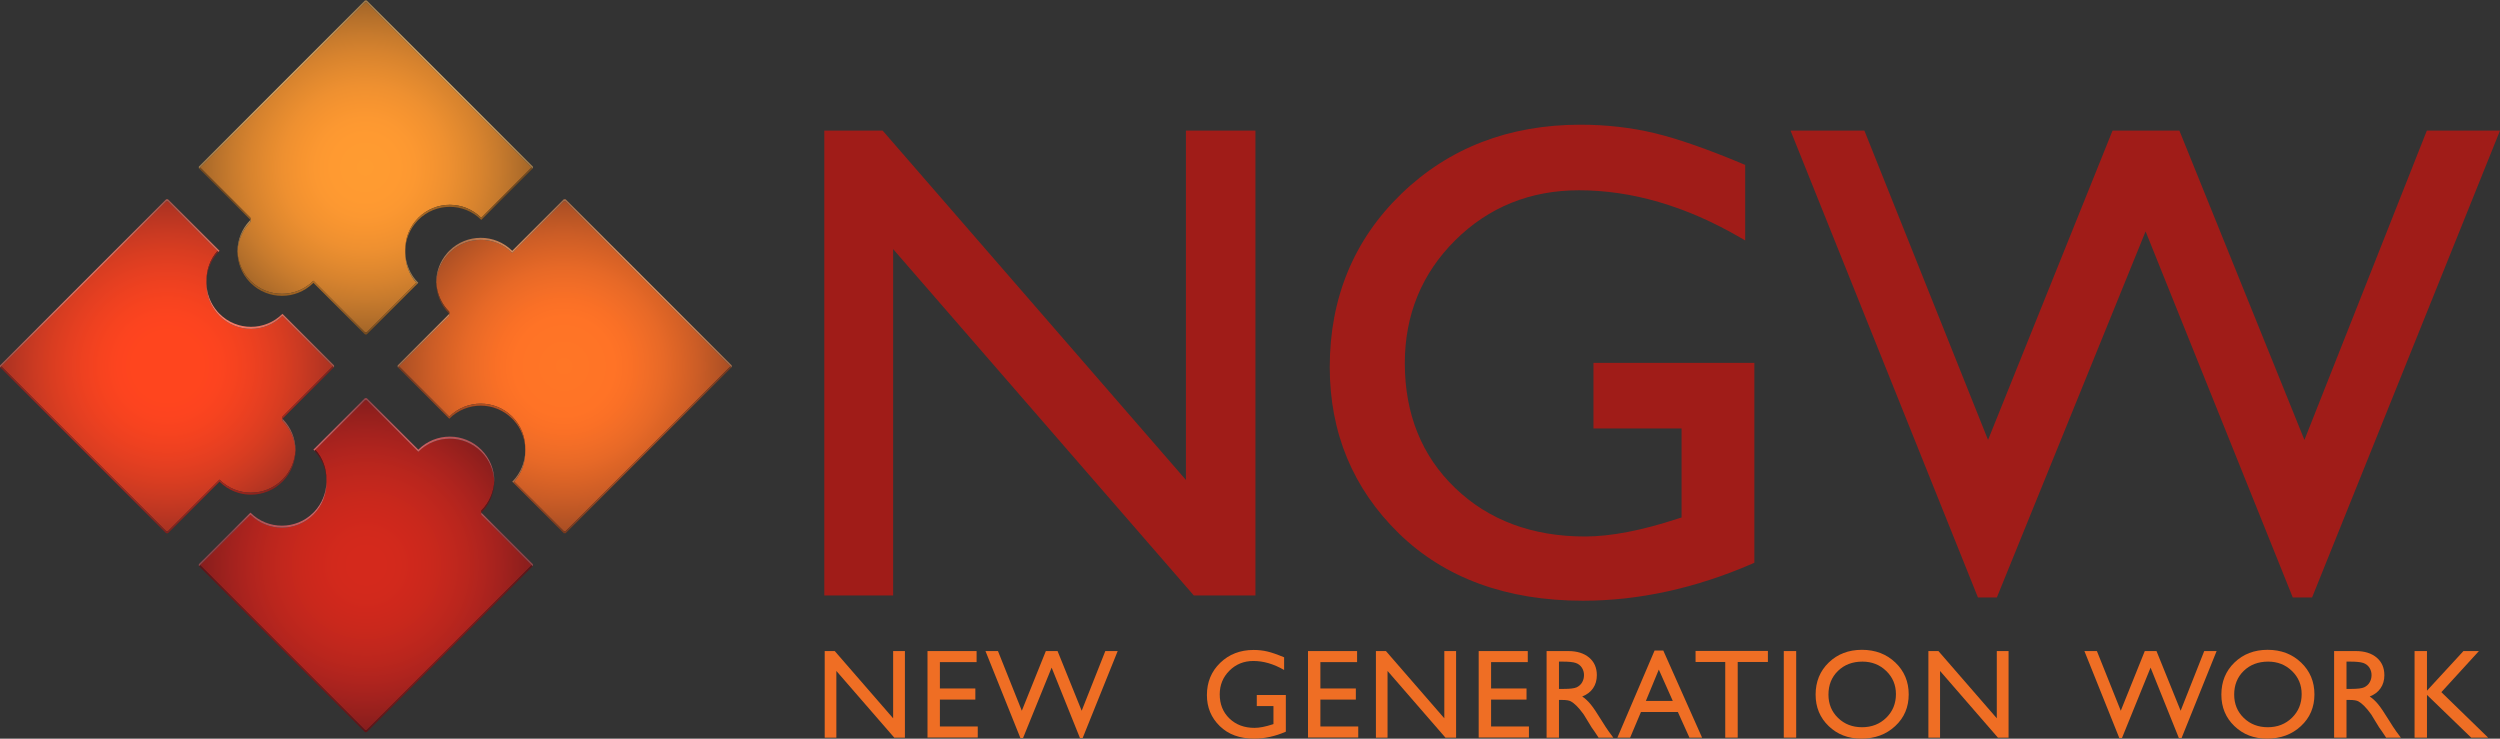 <?xml version="1.0" standalone="no"?><!-- Generator: Gravit.io --><svg xmlns="http://www.w3.org/2000/svg" xmlns:xlink="http://www.w3.org/1999/xlink" style="isolation:isolate" viewBox="0 0 110 32.5" width="110" height="32.5"><rect x="0" y="0" width="110" height="32.5" fill="#333333" stroke="none"/><defs><clipPath id="_clipPath_eNitaOPNiop8okHgxKGYDLzIXvNAZB1S"><rect width="110" height="32.5"/></clipPath></defs><g clip-path="url(#_clipPath_eNitaOPNiop8okHgxKGYDLzIXvNAZB1S)"><g><radialGradient id="_rgradient_87" fx="0.5" fy="0.5" cx="0.5" cy="0.5" r="0.5" gradientTransform="matrix(14.645,0,0,14.518,8.749,0.108)" gradientUnits="userSpaceOnUse"><stop offset="0%" stop-opacity="1" style="stop-color:rgb(255,156,49)"/><stop offset="10%" stop-opacity="1" style="stop-color:rgb(255,155,49)"/><stop offset="20%" stop-opacity="1" style="stop-color:rgb(255,154,49)"/><stop offset="30%" stop-opacity="1" style="stop-color:rgb(252,152,49)"/><stop offset="40%" stop-opacity="1" style="stop-color:rgb(246,148,48)"/><stop offset="50%" stop-opacity="1" style="stop-color:rgb(238,144,48)"/><stop offset="60%" stop-opacity="1" style="stop-color:rgb(227,138,47)"/><stop offset="70%" stop-opacity="1" style="stop-color:rgb(215,131,46)"/><stop offset="80%" stop-opacity="1" style="stop-color:rgb(200,123,45)"/><stop offset="90%" stop-opacity="1" style="stop-color:rgb(183,113,43)"/><stop offset="100%" stop-opacity="1" style="stop-color:rgb(164,102,40)"/></radialGradient><path d=" M 16.061 0.108 L 8.803 7.367 L 11.02 9.584 L 11.02 9.675 L 11.02 9.766 C 10.66 10.125 10.47 10.59 10.449 11.06 L 10.449 11.06 C 10.47 11.531 10.66 11.995 11.02 12.354 L 11.02 12.354 C 11.402 12.737 11.904 12.928 12.405 12.928 L 12.405 12.928 C 12.906 12.928 13.407 12.737 13.79 12.354 L 13.79 12.354 L 16.061 14.626 L 16.135 14.626 L 18.319 12.441 C 17.988 12.064 17.826 11.59 17.833 11.117 L 17.833 11.117 C 17.833 11.098 17.833 11.079 17.833 11.06 L 17.833 11.06 C 17.833 11.041 17.833 11.022 17.833 11.004 L 17.833 11.004 C 17.824 10.49 18.015 9.976 18.406 9.584 L 18.406 9.584 C 18.789 9.202 19.29 9.011 19.792 9.011 L 19.792 9.011 C 20.293 9.011 20.793 9.202 21.176 9.584 L 21.176 9.584 L 23.393 7.367 L 16.135 0.108 L 16.061 0.108 Z  M 8.749 7.404 L 10.976 9.631 L 11.02 9.675 L 8.749 7.404 Z  M 18.402 9.68 C 18.403 9.679 18.406 9.677 18.406 9.675 L 18.406 9.675 C 18.406 9.677 18.403 9.679 18.402 9.68 Z  M 10.446 11.06 C 10.446 11.542 10.622 12.022 10.975 12.398 L 10.975 12.398 C 10.627 12.027 10.45 11.553 10.447 11.077 L 10.447 11.077 L 10.447 11.076 L 10.447 11.073 L 10.447 11.07 L 10.447 11.067 L 10.447 11.064 L 10.447 11.061 L 10.447 11.058 L 10.447 11.055 L 10.447 11.052 L 10.447 11.05 L 10.447 11.046 L 10.447 11.044 L 10.447 11.039 L 10.447 11.039 L 10.447 11.034 L 10.447 11.032 L 10.447 11.028 L 10.447 11.027 L 10.447 11.022 L 10.447 11.02 C 10.448 11.019 10.448 11.017 10.448 11.016 L 10.448 11.016 L 10.448 11.015 C 10.458 10.549 10.634 10.086 10.976 9.722 L 10.976 9.722 L 11.02 9.675 C 10.638 10.057 10.446 10.56 10.446 11.06 Z  M 18.398 9.684 C 18.398 9.683 18.398 9.683 18.399 9.682 L 18.399 9.682 C 18.398 9.683 18.398 9.683 18.398 9.684 Z  M 18.393 9.688 C 18.394 9.688 18.394 9.687 18.394 9.687 L 18.394 9.687 C 18.394 9.687 18.394 9.688 18.393 9.688 Z  M 18.389 9.692 C 18.389 9.692 18.39 9.692 18.391 9.692 L 18.391 9.692 C 18.39 9.692 18.389 9.692 18.389 9.692 Z  M 18.385 9.697 C 18.386 9.697 18.387 9.696 18.387 9.695 L 18.387 9.695 C 18.387 9.696 18.386 9.697 18.385 9.697 Z  M 18.38 9.702 C 18.381 9.702 18.381 9.701 18.382 9.7 L 18.382 9.7 L 18.38 9.702 Z  M 18.376 9.706 C 18.377 9.706 18.377 9.705 18.377 9.705 L 18.377 9.705 C 18.377 9.705 18.377 9.706 18.376 9.706 Z  M 18.373 9.711 L 18.373 9.71 L 18.373 9.711 Z  M 18.367 9.715 L 18.368 9.714 L 18.367 9.715 Z  M 18.363 9.719 L 18.364 9.718 L 18.363 9.719 Z  M 10.979 12.403 C 10.977 12.402 10.976 12.4 10.975 12.398 L 10.975 12.398 C 10.976 12.4 10.977 12.402 10.979 12.403 Z  M 10.983 12.407 C 10.982 12.406 10.981 12.405 10.979 12.403 L 10.979 12.403 C 10.98 12.405 10.982 12.406 10.983 12.407 Z  M 10.987 12.412 C 10.986 12.41 10.985 12.409 10.984 12.408 L 10.984 12.408 C 10.985 12.409 10.986 12.41 10.987 12.412 Z  M 10.992 12.416 C 10.99 12.415 10.989 12.414 10.988 12.413 L 10.988 12.413 C 10.989 12.414 10.99 12.415 10.992 12.416 Z  M 10.996 12.421 C 10.995 12.42 10.993 12.418 10.993 12.417 L 10.993 12.417 C 10.993 12.418 10.995 12.42 10.996 12.421 Z  M 11.001 12.426 C 10.999 12.424 10.999 12.423 10.997 12.422 L 10.997 12.422 C 10.999 12.423 10.999 12.424 11.001 12.426 Z  M 11.005 12.43 C 11.004 12.429 11.003 12.428 11.001 12.427 L 11.001 12.427 C 11.003 12.428 11.004 12.429 11.005 12.43 Z  M 11.009 12.435 C 11.008 12.434 11.008 12.433 11.006 12.431 L 11.006 12.431 C 11.008 12.433 11.008 12.434 11.009 12.435 Z  M 11.015 12.44 C 11.013 12.439 11.013 12.437 11.011 12.436 L 11.011 12.436 C 11.012 12.437 11.013 12.439 11.015 12.44 Z  M 11.015 12.44 C 11.015 12.44 11.015 12.44 11.015 12.44 L 11.015 12.44 C 11.015 12.44 11.015 12.44 11.015 12.44 Z  M 11.02 12.445 C 11.018 12.443 11.017 12.442 11.015 12.44 L 11.015 12.44 C 11.017 12.442 11.018 12.443 11.02 12.445 Z  M 13.773 12.462 C 13.778 12.456 13.784 12.451 13.79 12.445 L 13.79 12.445 C 13.784 12.451 13.778 12.456 13.773 12.462 Z  M 12.403 13.018 C 11.907 13.018 11.41 12.83 11.028 12.453 L 11.028 12.453 C 11.41 12.83 11.907 13.018 12.403 13.018 Z  M 13.762 12.473 C 13.763 12.472 13.764 12.471 13.764 12.47 L 13.764 12.47 C 13.764 12.471 13.763 12.472 13.762 12.473 Z  M 12.405 13.018 L 12.407 13.018 L 12.405 13.018 Z " fill="url(#_rgradient_87)"/><radialGradient id="_rgradient_88" fx="0.5" fy="0.5" cx="0.5" cy="0.5" r="0.5" gradientTransform="matrix(14.691,0,0,7.349,8.749,7.367)" gradientUnits="userSpaceOnUse"><stop offset="0%" stop-opacity="1" style="stop-color:rgb(188,113,36)"/><stop offset="10%" stop-opacity="1" style="stop-color:rgb(187,113,36)"/><stop offset="20%" stop-opacity="1" style="stop-color:rgb(185,112,36)"/><stop offset="30%" stop-opacity="1" style="stop-color:rgb(182,111,36)"/><stop offset="40%" stop-opacity="1" style="stop-color:rgb(178,108,36)"/><stop offset="50%" stop-opacity="1" style="stop-color:rgb(171,105,35)"/><stop offset="60%" stop-opacity="1" style="stop-color:rgb(164,101,35)"/><stop offset="70%" stop-opacity="1" style="stop-color:rgb(154,96,34)"/><stop offset="80%" stop-opacity="1" style="stop-color:rgb(144,90,33)"/><stop offset="90%" stop-opacity="1" style="stop-color:rgb(132,83,32)"/><stop offset="100%" stop-opacity="1" style="stop-color:rgb(118,75,30)"/></radialGradient><path d=" M 21.176 9.584 C 20.793 9.202 20.293 9.011 19.792 9.011 L 19.792 9.011 C 19.29 9.011 18.789 9.202 18.406 9.584 L 18.406 9.584 C 18.015 9.976 17.824 10.49 17.833 11.004 L 17.833 11.004 C 17.847 10.542 18.022 10.084 18.36 9.724 L 18.36 9.724 C 18.361 9.722 18.362 9.72 18.363 9.719 L 18.363 9.719 L 18.364 9.718 C 18.365 9.718 18.367 9.716 18.367 9.715 L 18.367 9.715 L 18.368 9.714 C 18.37 9.713 18.371 9.712 18.373 9.711 L 18.373 9.711 L 18.373 9.71 C 18.374 9.709 18.375 9.707 18.376 9.706 L 18.376 9.706 C 18.377 9.706 18.377 9.705 18.377 9.705 L 18.377 9.705 C 18.379 9.704 18.38 9.703 18.38 9.702 L 18.38 9.702 L 18.382 9.7 C 18.383 9.699 18.384 9.699 18.385 9.697 L 18.385 9.697 C 18.386 9.697 18.387 9.696 18.387 9.695 L 18.387 9.695 C 18.387 9.695 18.388 9.694 18.389 9.692 L 18.389 9.692 C 18.389 9.692 18.39 9.692 18.391 9.692 L 18.391 9.692 C 18.392 9.69 18.392 9.69 18.393 9.688 L 18.393 9.688 C 18.394 9.688 18.394 9.687 18.394 9.687 L 18.394 9.687 C 18.396 9.686 18.397 9.685 18.398 9.684 L 18.398 9.684 C 18.398 9.683 18.398 9.683 18.399 9.682 L 18.399 9.682 C 18.4 9.681 18.401 9.681 18.402 9.68 L 18.402 9.68 C 18.403 9.679 18.406 9.677 18.406 9.675 L 18.406 9.675 C 18.789 9.293 19.29 9.102 19.792 9.102 L 19.792 9.102 C 20.293 9.102 20.793 9.293 21.176 9.675 L 21.176 9.675 L 23.439 7.412 L 23.393 7.367 L 21.176 9.584 Z  M 8.757 7.412 L 10.976 9.631 L 11.02 9.675 L 11.02 9.584 L 8.803 7.367 L 8.757 7.412 Z  M 8.749 7.404 L 8.757 7.412 L 8.749 7.404 Z  M 10.448 11.016 L 10.448 11.015 L 10.448 11.016 Z  M 10.447 11.022 L 10.447 11.02 L 10.447 11.022 Z  M 10.447 11.028 L 10.447 11.027 L 10.447 11.028 Z  M 10.447 11.034 L 10.447 11.032 L 10.447 11.034 Z  M 10.447 11.039 L 10.447 11.039 L 10.447 11.039 Z  M 10.447 11.046 L 10.447 11.044 L 10.447 11.046 Z  M 10.447 11.052 L 10.447 11.05 L 10.447 11.052 Z  M 10.447 11.058 L 10.447 11.055 L 10.447 11.058 Z  M 10.448 11.106 C 10.448 11.104 10.448 11.101 10.447 11.099 L 10.447 11.099 C 10.457 11.567 10.632 12.032 10.975 12.398 L 10.975 12.398 C 10.976 12.4 10.977 12.402 10.979 12.403 L 10.979 12.403 C 10.98 12.405 10.982 12.406 10.983 12.407 L 10.983 12.407 L 10.984 12.408 C 10.985 12.409 10.986 12.41 10.987 12.412 L 10.987 12.412 C 10.988 12.412 10.988 12.412 10.988 12.413 L 10.988 12.413 C 10.989 12.414 10.99 12.415 10.992 12.416 L 10.992 12.416 C 10.992 12.417 10.992 12.417 10.993 12.417 L 10.993 12.417 C 10.993 12.418 10.995 12.42 10.996 12.421 L 10.996 12.421 C 10.997 12.422 10.997 12.422 10.997 12.422 L 10.997 12.422 C 10.999 12.423 10.999 12.424 11.001 12.426 L 11.001 12.426 C 11.001 12.426 11.001 12.426 11.001 12.427 L 11.001 12.427 C 11.003 12.428 11.004 12.429 11.005 12.43 L 11.005 12.43 C 11.006 12.43 11.006 12.431 11.006 12.431 L 11.006 12.431 C 11.008 12.433 11.008 12.434 11.009 12.435 L 11.009 12.435 C 11.01 12.435 11.011 12.436 11.011 12.436 L 11.011 12.436 C 11.013 12.437 11.013 12.439 11.015 12.44 L 11.015 12.44 C 11.017 12.442 11.018 12.443 11.02 12.445 L 11.02 12.445 C 11.022 12.447 11.026 12.451 11.028 12.453 L 11.028 12.453 C 11.41 12.83 11.907 13.018 12.403 13.018 L 12.403 13.018 L 12.405 13.018 L 12.407 13.018 C 12.895 13.018 13.383 12.837 13.762 12.473 L 13.762 12.473 C 13.763 12.472 13.764 12.471 13.764 12.47 L 13.764 12.47 C 13.768 12.467 13.77 12.465 13.773 12.462 L 13.773 12.462 C 13.778 12.456 13.784 12.451 13.79 12.445 L 13.79 12.445 L 16.061 14.716 L 16.135 14.716 L 18.406 12.445 L 18.362 12.49 C 18.348 12.474 18.333 12.458 18.319 12.441 L 18.319 12.441 L 16.135 14.626 L 16.061 14.626 L 13.79 12.354 C 13.407 12.737 12.906 12.928 12.405 12.928 L 12.405 12.928 C 11.904 12.928 11.402 12.737 11.02 12.354 L 11.02 12.354 C 10.66 11.995 10.47 11.531 10.449 11.06 L 10.449 11.06 C 10.448 11.075 10.448 11.091 10.448 11.106 Z  M 10.447 11.064 L 10.447 11.061 L 10.447 11.064 Z  M 10.447 11.07 L 10.447 11.067 L 10.447 11.07 Z  M 10.447 11.076 L 10.447 11.073 L 10.447 11.076 Z  M 10.447 11.099 L 10.447 11.077 L 10.447 11.099 Z " fill="url(#_rgradient_88)"/><radialGradient id="_rgradient_89" fx="0.5" fy="0.5" cx="0.5" cy="0.5" r="0.5" gradientTransform="matrix(14.699,0,0,12.472,8.749,0.017)" gradientUnits="userSpaceOnUse"><stop offset="0%" stop-opacity="1" style="stop-color:rgb(254,192,112)"/><stop offset="10%" stop-opacity="1" style="stop-color:rgb(253,192,112)"/><stop offset="20%" stop-opacity="1" style="stop-color:rgb(251,190,111)"/><stop offset="30%" stop-opacity="1" style="stop-color:rgb(246,187,110)"/><stop offset="40%" stop-opacity="1" style="stop-color:rgb(240,182,107)"/><stop offset="50%" stop-opacity="1" style="stop-color:rgb(231,176,104)"/><stop offset="60%" stop-opacity="1" style="stop-color:rgb(221,168,100)"/><stop offset="70%" stop-opacity="1" style="stop-color:rgb(208,159,95)"/><stop offset="80%" stop-opacity="1" style="stop-color:rgb(194,148,89)"/><stop offset="90%" stop-opacity="1" style="stop-color:rgb(177,136,83)"/><stop offset="100%" stop-opacity="1" style="stop-color:rgb(159,123,75)"/></radialGradient><path d=" M 16.061 0.017 L 8.749 7.33 L 8.749 7.404 L 8.757 7.412 L 8.803 7.367 L 16.061 0.108 L 16.135 0.108 L 23.393 7.367 L 23.439 7.412 L 23.447 7.404 L 23.447 7.33 L 16.135 0.017 L 16.061 0.017 Z  M 10.976 9.722 C 10.634 10.086 10.458 10.549 10.448 11.015 L 10.448 11.015 L 10.448 11.016 C 10.448 11.017 10.448 11.019 10.447 11.02 L 10.447 11.02 L 10.447 11.022 L 10.447 11.027 L 10.447 11.028 L 10.447 11.032 L 10.447 11.034 L 10.447 11.039 L 10.447 11.039 L 10.447 11.044 L 10.447 11.046 L 10.447 11.05 L 10.447 11.052 L 10.447 11.055 L 10.447 11.058 L 10.447 11.061 L 10.447 11.064 L 10.447 11.067 L 10.447 11.07 L 10.447 11.073 L 10.447 11.076 L 10.447 11.077 C 10.447 11.087 10.447 11.096 10.448 11.106 L 10.448 11.106 C 10.448 11.091 10.448 11.075 10.449 11.06 L 10.449 11.06 C 10.47 10.59 10.66 10.125 11.02 9.766 L 11.02 9.766 L 11.02 9.675 L 10.976 9.722 Z  M 18.319 12.441 C 18.333 12.458 18.348 12.474 18.362 12.49 L 18.362 12.49 L 18.406 12.445 C 18.038 12.077 17.848 11.599 17.833 11.117 L 17.833 11.117 C 17.826 11.59 17.988 12.064 18.319 12.441 Z " fill="url(#_rgradient_89)"/><radialGradient id="_rgradient_90" fx="0.5" fy="0.5" cx="0.5" cy="0.5" r="0.5" gradientTransform="matrix(1.39,0,0,0.578,19.764,10.464)" gradientUnits="userSpaceOnUse"><stop offset="0%" stop-opacity="1" style="stop-color:rgb(255,118,38)"/><stop offset="10%" stop-opacity="1" style="stop-color:rgb(255,117,38)"/><stop offset="20%" stop-opacity="1" style="stop-color:rgb(255,116,38)"/><stop offset="30%" stop-opacity="1" style="stop-color:rgb(255,115,38)"/><stop offset="40%" stop-opacity="1" style="stop-color:rgb(250,112,38)"/><stop offset="50%" stop-opacity="1" style="stop-color:rgb(241,109,39)"/><stop offset="60%" stop-opacity="1" style="stop-color:rgb(231,105,39)"/><stop offset="70%" stop-opacity="1" style="stop-color:rgb(218,99,38)"/><stop offset="80%" stop-opacity="1" style="stop-color:rgb(204,93,38)"/><stop offset="90%" stop-opacity="1" style="stop-color:rgb(187,86,37)"/><stop offset="100%" stop-opacity="1" style="stop-color:rgb(169,78,36)"/></radialGradient><path d=" M 21.152 10.464 L 21.154 10.464 L 21.152 10.464 Z  M 19.764 11.041 C 19.765 11.04 19.767 11.039 19.768 11.036 L 19.768 11.036 C 19.767 11.039 19.765 11.04 19.764 11.041 Z " fill="url(#_rgradient_90)"/><radialGradient id="_rgradient_91" fx="0.5" fy="0.5" cx="0.5" cy="0.5" r="0.5" gradientTransform="matrix(3.658,0,0,2.345,11.042,13.807)" gradientUnits="userSpaceOnUse"><stop offset="0%" stop-opacity="1" style="stop-color:rgb(255,255,255)"/><stop offset="10%" stop-opacity="1" style="stop-color:rgb(254,254,254)"/><stop offset="20%" stop-opacity="1" style="stop-color:rgb(251,252,251)"/><stop offset="30%" stop-opacity="1" style="stop-color:rgb(247,247,247)"/><stop offset="40%" stop-opacity="1" style="stop-color:rgb(240,241,241)"/><stop offset="50%" stop-opacity="1" style="stop-color:rgb(231,233,232)"/><stop offset="60%" stop-opacity="1" style="stop-color:rgb(219,222,222)"/><stop offset="70%" stop-opacity="1" style="stop-color:rgb(206,210,209)"/><stop offset="80%" stop-opacity="1" style="stop-color:rgb(190,196,195)"/><stop offset="90%" stop-opacity="1" style="stop-color:rgb(173,180,179)"/><stop offset="100%" stop-opacity="1" style="stop-color:rgb(154,163,162)"/></radialGradient><path d=" M 11.045 14.38 C 11.545 14.38 12.046 14.189 12.428 13.807 L 12.428 13.807 C 12.046 14.189 11.545 14.38 11.045 14.38 Z  M 14.699 16.078 L 14.699 16.152 L 14.699 16.078 L 12.428 13.807 L 14.699 16.078 Z  M 11.042 14.38 L 11.043 14.38 L 11.042 14.38 Z " fill="url(#_rgradient_91)"/><radialGradient id="_rgradient_92" fx="0.5" fy="0.5" cx="0.5" cy="0.5" r="0.5" gradientTransform="matrix(14.637,0,0,14.518,0.054,8.856)" gradientUnits="userSpaceOnUse"><stop offset="0%" stop-opacity="1" style="stop-color:rgb(255,69,30)"/><stop offset="10%" stop-opacity="1" style="stop-color:rgb(255,69,30)"/><stop offset="20%" stop-opacity="1" style="stop-color:rgb(255,69,30)"/><stop offset="30%" stop-opacity="1" style="stop-color:rgb(253,68,31)"/><stop offset="40%" stop-opacity="1" style="stop-color:rgb(247,67,31)"/><stop offset="50%" stop-opacity="1" style="stop-color:rgb(239,65,32)"/><stop offset="60%" stop-opacity="1" style="stop-color:rgb(229,63,33)"/><stop offset="70%" stop-opacity="1" style="stop-color:rgb(217,61,33)"/><stop offset="80%" stop-opacity="1" style="stop-color:rgb(203,58,34)"/><stop offset="90%" stop-opacity="1" style="stop-color:rgb(187,54,34)"/><stop offset="100%" stop-opacity="1" style="stop-color:rgb(169,50,33)"/></radialGradient><path d=" M 7.313 8.856 L 0.054 16.115 L 7.313 23.374 L 7.387 23.374 L 9.659 21.103 C 10.041 21.485 10.542 21.676 11.043 21.676 L 11.043 21.676 C 11.545 21.676 12.046 21.485 12.428 21.103 L 12.428 21.103 C 12.788 20.743 12.978 20.279 12.999 19.808 L 12.999 19.808 C 12.978 19.338 12.788 18.873 12.428 18.515 L 12.428 18.515 L 12.428 18.424 L 12.472 18.471 C 12.814 18.834 12.99 19.297 13.001 19.763 L 13.001 19.763 C 13.007 20.038 12.956 20.313 12.848 20.569 L 12.848 20.569 C 12.951 20.327 13.002 20.068 13.002 19.808 L 13.002 19.808 C 13.002 19.307 12.811 18.806 12.428 18.424 L 12.428 18.424 L 12.428 18.332 L 14.645 16.115 L 12.428 13.897 C 12.046 14.28 11.545 14.471 11.043 14.471 L 11.043 14.471 C 10.542 14.471 10.041 14.28 9.659 13.897 L 9.659 13.897 C 9.267 13.507 9.077 12.991 9.085 12.479 L 9.085 12.479 C 9.084 12.459 9.084 12.44 9.084 12.422 L 9.084 12.422 C 9.084 12.403 9.084 12.383 9.085 12.365 L 9.085 12.365 C 9.078 11.892 9.239 11.418 9.571 11.041 L 9.571 11.041 L 7.387 8.856 L 7.313 8.856 Z  M 9.57 13.714 L 9.57 13.713 L 9.57 13.714 Z  M 9.576 13.718 C 9.575 13.718 9.574 13.718 9.574 13.717 L 9.574 13.717 C 9.574 13.718 9.575 13.718 9.576 13.718 Z  M 9.579 13.723 C 9.579 13.723 9.578 13.722 9.578 13.721 L 9.578 13.721 C 9.578 13.722 9.579 13.723 9.579 13.723 Z  M 9.583 13.728 C 9.583 13.727 9.582 13.727 9.582 13.726 L 9.582 13.726 C 9.582 13.727 9.583 13.727 9.583 13.728 Z  M 9.588 13.733 C 9.588 13.732 9.586 13.731 9.585 13.731 L 9.585 13.731 C 9.586 13.731 9.587 13.732 9.588 13.733 Z  M 9.592 13.737 C 9.591 13.737 9.591 13.735 9.589 13.735 L 9.589 13.735 C 9.591 13.735 9.591 13.737 9.592 13.737 Z  M 9.596 13.743 C 9.595 13.741 9.595 13.74 9.594 13.739 L 9.594 13.739 C 9.595 13.74 9.595 13.741 9.596 13.743 Z  M 9.601 13.747 C 9.6 13.745 9.599 13.745 9.597 13.744 L 9.597 13.744 C 9.599 13.745 9.6 13.745 9.601 13.747 Z  M 9.605 13.752 C 9.604 13.751 9.603 13.749 9.602 13.748 L 9.602 13.748 C 9.603 13.749 9.604 13.751 9.605 13.752 Z  M 9.61 13.757 C 9.608 13.755 9.607 13.754 9.606 13.752 L 9.606 13.752 C 9.607 13.754 9.608 13.755 9.61 13.757 Z  M 9.614 13.761 C 9.613 13.759 9.612 13.758 9.61 13.757 L 9.61 13.757 C 9.612 13.758 9.613 13.759 9.614 13.761 Z  M 9.619 13.765 C 9.617 13.765 9.616 13.763 9.614 13.761 L 9.614 13.761 C 9.616 13.763 9.617 13.765 9.619 13.765 Z  M 9.623 13.771 C 9.622 13.769 9.62 13.768 9.619 13.765 L 9.619 13.765 C 9.62 13.768 9.622 13.769 9.623 13.771 Z  M 9.627 13.776 C 9.626 13.773 9.624 13.772 9.623 13.771 L 9.623 13.771 C 9.624 13.772 9.626 13.773 9.627 13.776 Z  M 9.631 13.78 C 9.63 13.778 9.628 13.777 9.627 13.776 L 9.627 13.776 C 9.628 13.777 9.63 13.778 9.631 13.78 Z  M 9.636 13.784 C 9.634 13.782 9.633 13.781 9.632 13.78 L 9.632 13.78 C 9.633 13.781 9.634 13.782 9.636 13.784 Z  M 9.649 13.797 C 9.645 13.793 9.64 13.789 9.636 13.784 L 9.636 13.784 C 9.64 13.789 9.645 13.793 9.649 13.797 Z  M 9.654 13.802 C 9.652 13.801 9.651 13.8 9.65 13.798 L 9.65 13.798 C 9.651 13.8 9.652 13.801 9.654 13.802 Z  M 9.659 13.807 C 9.657 13.805 9.655 13.804 9.654 13.803 L 9.654 13.803 C 9.655 13.804 9.657 13.805 9.659 13.807 Z  M 12.428 18.424 L 12.472 18.38 L 14.691 16.161 L 12.428 18.424 Z  M 12.847 20.571 C 12.848 20.571 12.848 20.57 12.848 20.569 L 12.848 20.569 C 12.848 20.57 12.848 20.571 12.847 20.571 Z  M 12.843 20.582 C 12.844 20.579 12.846 20.575 12.847 20.571 L 12.847 20.571 C 12.846 20.575 12.844 20.579 12.843 20.582 Z  M 12.841 20.587 C 12.842 20.585 12.842 20.584 12.843 20.582 L 12.843 20.582 C 12.842 20.584 12.842 20.585 12.841 20.587 Z  M 12.837 20.595 C 12.838 20.592 12.84 20.589 12.841 20.587 L 12.841 20.587 C 12.84 20.589 12.838 20.592 12.837 20.595 Z  M 12.834 20.601 C 12.835 20.599 12.836 20.597 12.837 20.595 L 12.837 20.595 C 12.836 20.597 12.835 20.599 12.834 20.601 Z  M 12.831 20.608 C 12.832 20.606 12.833 20.604 12.834 20.601 L 12.834 20.601 C 12.833 20.604 12.832 20.606 12.831 20.608 Z  M 12.828 20.616 C 12.829 20.613 12.83 20.611 12.831 20.608 L 12.831 20.608 C 12.83 20.611 12.829 20.613 12.828 20.616 Z  M 12.826 20.621 C 12.826 20.619 12.827 20.617 12.828 20.616 L 12.828 20.616 C 12.827 20.617 12.826 20.619 12.826 20.621 Z  M 12.821 20.63 C 12.823 20.627 12.824 20.624 12.826 20.621 L 12.826 20.621 C 12.824 20.624 12.823 20.627 12.821 20.63 Z  M 12.82 20.634 C 12.82 20.632 12.821 20.631 12.821 20.63 L 12.821 20.63 C 12.821 20.631 12.82 20.632 12.82 20.634 Z  M 12.815 20.644 C 12.817 20.64 12.818 20.637 12.82 20.634 L 12.82 20.634 C 12.818 20.637 12.816 20.64 12.815 20.644 Z  M 12.814 20.646 C 12.814 20.645 12.815 20.645 12.815 20.644 L 12.815 20.644 C 12.815 20.645 12.814 20.645 12.814 20.646 Z  M 12.808 20.657 C 12.81 20.654 12.812 20.65 12.814 20.646 L 12.814 20.646 C 12.812 20.65 12.81 20.654 12.808 20.657 Z  M 12.808 20.659 C 12.808 20.659 12.808 20.658 12.808 20.657 L 12.808 20.657 C 12.808 20.658 12.808 20.659 12.808 20.659 Z  M 12.802 20.671 C 12.804 20.667 12.806 20.663 12.808 20.659 L 12.808 20.659 C 12.806 20.663 12.804 20.667 12.802 20.671 Z  M 12.802 20.672 C 12.802 20.671 12.802 20.671 12.802 20.671 L 12.802 20.671 C 12.802 20.671 12.802 20.671 12.802 20.672 Z  M 12.782 20.711 C 12.789 20.698 12.795 20.685 12.802 20.672 L 12.802 20.672 C 12.795 20.685 12.789 20.698 12.782 20.711 Z  M 12.782 20.711 M 12.782 20.711 L 12.782 20.712 L 12.782 20.711 C 12.782 20.711 12.782 20.711 12.782 20.711 Z  M 12.782 20.712 M 12.773 20.727 C 12.776 20.722 12.779 20.717 12.782 20.712 L 12.782 20.712 C 12.779 20.717 12.776 20.722 12.773 20.727 Z  M 12.771 20.732 C 12.771 20.73 12.772 20.729 12.773 20.727 L 12.773 20.727 C 12.772 20.729 12.771 20.73 12.771 20.732 Z  M 12.764 20.744 C 12.766 20.74 12.768 20.736 12.771 20.732 L 12.771 20.732 C 12.768 20.736 12.766 20.74 12.764 20.744 Z  M 12.76 20.752 C 12.761 20.749 12.763 20.747 12.764 20.744 L 12.764 20.744 C 12.763 20.747 12.761 20.749 12.76 20.752 Z  M 12.755 20.76 C 12.757 20.758 12.759 20.755 12.76 20.752 L 12.76 20.752 C 12.758 20.755 12.757 20.758 12.755 20.76 Z  M 12.749 20.772 C 12.751 20.768 12.753 20.765 12.755 20.76 L 12.755 20.76 C 12.753 20.765 12.751 20.768 12.749 20.772 Z  M 12.746 20.776 C 12.747 20.775 12.748 20.773 12.749 20.772 L 12.749 20.772 C 12.748 20.773 12.747 20.775 12.746 20.776 Z  M 12.738 20.791 C 12.741 20.787 12.744 20.781 12.746 20.776 L 12.746 20.776 C 12.744 20.781 12.741 20.787 12.738 20.791 Z  M 12.737 20.793 C 12.737 20.793 12.738 20.792 12.738 20.791 L 12.738 20.791 C 12.738 20.791 12.737 20.793 12.737 20.793 Z  M 12.727 20.81 C 12.731 20.804 12.733 20.799 12.737 20.793 L 12.737 20.793 C 12.733 20.799 12.731 20.804 12.727 20.81 Z  M 12.602 20.996 C 12.648 20.935 12.689 20.873 12.727 20.81 L 12.727 20.81 C 12.689 20.873 12.648 20.935 12.602 20.996 Z  M 12.601 20.997 C 12.601 20.996 12.602 20.996 12.602 20.996 L 12.602 20.996 C 12.602 20.996 12.601 20.996 12.601 20.997 Z  M 12.588 21.013 C 12.592 21.007 12.597 21.002 12.601 20.997 L 12.601 20.997 C 12.597 21.002 12.592 21.007 12.588 21.013 Z  M 12.585 21.016 C 12.586 21.016 12.587 21.015 12.588 21.013 L 12.588 21.013 C 12.587 21.015 12.586 21.016 12.585 21.016 Z  M 12.574 21.03 C 12.578 21.026 12.582 21.022 12.585 21.016 L 12.585 21.016 C 12.582 21.022 12.578 21.026 12.574 21.03 Z  M 12.57 21.036 C 12.571 21.034 12.572 21.033 12.574 21.03 L 12.574 21.03 C 12.572 21.033 12.571 21.034 12.57 21.036 Z  M 12.559 21.048 C 12.563 21.044 12.567 21.04 12.57 21.036 L 12.57 21.036 C 12.567 21.04 12.563 21.044 12.559 21.048 Z  M 12.554 21.055 C 12.556 21.053 12.558 21.05 12.559 21.048 L 12.559 21.048 C 12.558 21.05 12.556 21.053 12.554 21.055 Z  M 12.545 21.066 C 12.548 21.062 12.552 21.059 12.554 21.055 L 12.554 21.055 C 12.551 21.059 12.548 21.062 12.545 21.066 Z  M 12.539 21.074 C 12.541 21.071 12.543 21.068 12.545 21.066 L 12.545 21.066 C 12.543 21.068 12.541 21.071 12.539 21.074 Z  M 12.53 21.083 C 12.533 21.081 12.536 21.077 12.539 21.074 L 12.539 21.074 C 12.536 21.077 12.533 21.081 12.53 21.083 Z  M 12.522 21.092 C 12.525 21.089 12.527 21.086 12.53 21.083 L 12.53 21.083 C 12.527 21.086 12.525 21.089 12.522 21.092 Z  M 12.515 21.101 C 12.517 21.099 12.52 21.095 12.522 21.092 L 12.522 21.092 C 12.52 21.095 12.517 21.099 12.515 21.101 Z  M 12.507 21.111 C 12.509 21.107 12.512 21.104 12.515 21.101 L 12.515 21.101 C 12.512 21.104 12.509 21.107 12.507 21.111 Z  M 12.5 21.118 C 12.502 21.116 12.504 21.112 12.507 21.111 L 12.507 21.111 C 12.504 21.112 12.502 21.116 12.5 21.118 Z  M 12.49 21.129 C 12.494 21.125 12.497 21.121 12.5 21.118 L 12.5 21.118 C 12.497 21.121 12.494 21.125 12.49 21.129 Z  M 12.474 21.147 C 12.479 21.141 12.484 21.134 12.49 21.129 L 12.49 21.129 C 12.484 21.134 12.479 21.141 12.474 21.147 Z  M 12.47 21.151 C 12.471 21.15 12.472 21.149 12.473 21.147 L 12.473 21.147 C 12.472 21.149 12.471 21.15 12.47 21.151 Z  M 12.465 21.156 L 12.469 21.152 L 12.465 21.156 Z  M 12.46 21.16 C 12.462 21.159 12.463 21.158 12.464 21.156 L 12.464 21.156 C 12.463 21.158 12.462 21.159 12.46 21.16 Z  M 12.456 21.164 C 12.457 21.163 12.458 21.162 12.459 21.162 L 12.459 21.162 C 12.458 21.162 12.457 21.163 12.456 21.164 Z  M 12.452 21.169 C 12.453 21.169 12.454 21.167 12.455 21.166 L 12.455 21.166 C 12.454 21.167 12.453 21.169 12.452 21.169 Z  M 12.447 21.174 C 12.448 21.173 12.45 21.171 12.451 21.17 L 12.451 21.17 C 12.45 21.171 12.448 21.173 12.447 21.174 Z  M 12.443 21.178 C 12.444 21.178 12.445 21.176 12.446 21.175 L 12.446 21.175 C 12.445 21.176 12.444 21.178 12.443 21.178 Z  M 12.439 21.183 C 12.439 21.182 12.44 21.181 12.442 21.18 L 12.442 21.18 C 12.44 21.181 12.439 21.182 12.439 21.183 Z  M 12.434 21.187 C 12.435 21.186 12.436 21.185 12.437 21.184 L 12.437 21.184 C 12.436 21.185 12.435 21.186 12.434 21.187 Z  M 12.428 21.193 C 12.43 21.192 12.431 21.191 12.433 21.189 L 12.433 21.189 C 12.431 21.191 12.43 21.192 12.428 21.193 Z " fill="url(#_rgradient_92)"/><radialGradient id="_rgradient_93" fx="0.5" fy="0.5" cx="0.5" cy="0.5" r="0.5" gradientTransform="matrix(14.691,0,0,12.424,0,11.041)" gradientUnits="userSpaceOnUse"><stop offset="0%" stop-opacity="1" style="stop-color:rgb(197,46,28)"/><stop offset="10%" stop-opacity="1" style="stop-color:rgb(197,46,28)"/><stop offset="20%" stop-opacity="1" style="stop-color:rgb(195,45,28)"/><stop offset="30%" stop-opacity="1" style="stop-color:rgb(192,45,28)"/><stop offset="40%" stop-opacity="1" style="stop-color:rgb(187,44,29)"/><stop offset="50%" stop-opacity="1" style="stop-color:rgb(181,43,29)"/><stop offset="60%" stop-opacity="1" style="stop-color:rgb(173,42,29)"/><stop offset="70%" stop-opacity="1" style="stop-color:rgb(164,40,29)"/><stop offset="80%" stop-opacity="1" style="stop-color:rgb(153,38,30)"/><stop offset="90%" stop-opacity="1" style="stop-color:rgb(141,36,29)"/><stop offset="100%" stop-opacity="1" style="stop-color:rgb(127,33,29)"/></radialGradient><path d=" M 9.085 12.365 C 9.099 11.903 9.274 11.447 9.612 11.086 L 9.612 11.086 C 9.612 11.084 9.613 11.084 9.614 11.083 L 9.614 11.083 L 9.571 11.041 C 9.239 11.418 9.078 11.892 9.085 12.365 Z  M 0 16.078 L 0.009 16.07 L 0 16.078 Z  M 12.428 18.332 L 12.428 18.424 L 12.472 18.38 L 14.691 16.161 L 14.645 16.115 L 12.428 18.332 Z  M 0.009 16.161 L 7.313 23.465 L 7.387 23.465 L 9.659 21.193 C 10.041 21.575 10.542 21.767 11.043 21.767 L 11.043 21.767 C 11.545 21.767 12.046 21.575 12.428 21.193 L 12.428 21.193 C 12.43 21.192 12.431 21.191 12.433 21.189 L 12.433 21.189 C 12.433 21.188 12.433 21.188 12.434 21.187 L 12.434 21.187 C 12.435 21.186 12.436 21.185 12.437 21.184 L 12.437 21.184 C 12.438 21.184 12.439 21.183 12.439 21.183 L 12.439 21.183 C 12.439 21.182 12.44 21.181 12.442 21.18 L 12.442 21.18 C 12.442 21.18 12.443 21.179 12.443 21.178 L 12.443 21.178 C 12.444 21.178 12.445 21.176 12.446 21.175 L 12.446 21.175 C 12.446 21.175 12.447 21.175 12.447 21.174 L 12.447 21.174 C 12.448 21.173 12.45 21.171 12.451 21.17 L 12.451 21.17 L 12.452 21.169 C 12.453 21.169 12.454 21.167 12.455 21.166 L 12.455 21.166 L 12.456 21.164 C 12.457 21.163 12.458 21.162 12.459 21.162 L 12.459 21.162 C 12.459 21.16 12.46 21.16 12.46 21.16 L 12.46 21.16 C 12.462 21.159 12.463 21.158 12.464 21.156 L 12.464 21.156 L 12.465 21.156 L 12.469 21.152 C 12.47 21.152 12.47 21.151 12.47 21.151 L 12.47 21.151 C 12.471 21.15 12.472 21.149 12.473 21.147 L 12.473 21.147 L 12.474 21.147 C 12.814 20.782 12.99 20.319 13.001 19.853 L 13.001 19.853 C 13.001 19.838 13 19.823 12.999 19.808 L 12.999 19.808 C 12.978 20.279 12.788 20.743 12.428 21.103 L 12.428 21.103 C 12.046 21.485 11.545 21.676 11.043 21.676 L 11.043 21.676 C 10.542 21.676 10.041 21.485 9.659 21.103 L 9.659 21.103 L 7.387 23.374 L 7.313 23.374 L 0.054 16.115 L 0.009 16.161 Z  M 13.001 19.807 L 13.001 19.763 L 13.001 19.807 Z  M 13.001 19.849 L 13.001 19.807 L 13.001 19.849 Z  M 13.001 19.853 L 13.001 19.854 L 13.001 19.849 L 13.001 19.853 Z " fill="url(#_rgradient_93)"/><radialGradient id="_rgradient_94" fx="0.5" fy="0.5" cx="0.5" cy="0.5" r="0.5" gradientTransform="matrix(14.699,0,0,11.088,0,8.765)" gradientUnits="userSpaceOnUse"><stop offset="0%" stop-opacity="1" style="stop-color:rgb(255,128,106)"/><stop offset="10%" stop-opacity="1" style="stop-color:rgb(255,128,106)"/><stop offset="20%" stop-opacity="1" style="stop-color:rgb(254,127,105)"/><stop offset="30%" stop-opacity="1" style="stop-color:rgb(250,125,104)"/><stop offset="40%" stop-opacity="1" style="stop-color:rgb(244,122,102)"/><stop offset="50%" stop-opacity="1" style="stop-color:rgb(236,118,99)"/><stop offset="60%" stop-opacity="1" style="stop-color:rgb(226,113,96)"/><stop offset="70%" stop-opacity="1" style="stop-color:rgb(213,108,92)"/><stop offset="80%" stop-opacity="1" style="stop-color:rgb(199,101,87)"/><stop offset="90%" stop-opacity="1" style="stop-color:rgb(183,93,81)"/><stop offset="100%" stop-opacity="1" style="stop-color:rgb(166,85,75)"/></radialGradient><path d=" M 7.313 8.765 L 0.009 16.07 L 0 16.078 L 0 16.152 L 0.009 16.161 L 0.054 16.115 L 7.313 8.856 L 7.387 8.856 L 9.571 11.041 L 9.614 11.083 C 9.628 11.067 9.643 11.052 9.659 11.036 L 9.659 11.036 L 7.387 8.765 L 7.313 8.765 Z  M 9.659 13.897 C 10.041 14.28 10.542 14.471 11.043 14.471 L 11.043 14.471 C 11.545 14.471 12.046 14.28 12.428 13.897 L 12.428 13.897 L 14.645 16.115 L 14.691 16.161 L 14.699 16.152 L 14.699 16.078 L 12.428 13.807 C 12.046 14.189 11.545 14.38 11.045 14.38 L 11.045 14.38 L 11.043 14.38 L 11.042 14.38 C 10.54 14.38 10.04 14.189 9.659 13.807 L 9.659 13.807 C 9.657 13.805 9.655 13.804 9.654 13.803 L 9.654 13.803 L 9.654 13.802 C 9.652 13.801 9.651 13.8 9.65 13.798 L 9.65 13.798 L 9.649 13.797 C 9.645 13.793 9.64 13.789 9.636 13.784 L 9.636 13.784 L 9.636 13.784 C 9.634 13.782 9.633 13.781 9.632 13.78 L 9.632 13.78 L 9.631 13.78 C 9.63 13.778 9.628 13.777 9.627 13.776 L 9.627 13.776 C 9.626 13.773 9.624 13.772 9.623 13.771 L 9.623 13.771 L 9.623 13.771 C 9.622 13.769 9.62 13.768 9.619 13.765 L 9.619 13.765 C 9.617 13.765 9.616 13.763 9.614 13.761 L 9.614 13.761 C 9.614 13.761 9.614 13.761 9.614 13.761 L 9.614 13.761 C 9.613 13.759 9.612 13.758 9.61 13.757 L 9.61 13.757 L 9.61 13.757 C 9.608 13.755 9.607 13.754 9.606 13.752 L 9.606 13.752 L 9.605 13.752 C 9.604 13.751 9.603 13.749 9.602 13.748 L 9.602 13.748 C 9.602 13.747 9.602 13.747 9.601 13.747 L 9.601 13.747 C 9.6 13.745 9.599 13.745 9.597 13.744 L 9.597 13.744 C 9.597 13.743 9.597 13.743 9.596 13.743 L 9.596 13.743 C 9.595 13.741 9.595 13.74 9.594 13.739 L 9.594 13.739 C 9.593 13.739 9.593 13.738 9.592 13.737 L 9.592 13.737 C 9.591 13.737 9.591 13.735 9.589 13.735 L 9.589 13.735 C 9.589 13.734 9.589 13.733 9.588 13.733 L 9.588 13.733 C 9.588 13.732 9.586 13.731 9.585 13.731 L 9.585 13.731 C 9.585 13.73 9.584 13.728 9.583 13.728 L 9.583 13.728 C 9.583 13.727 9.582 13.727 9.582 13.726 L 9.582 13.726 C 9.581 13.725 9.58 13.724 9.579 13.723 L 9.579 13.723 C 9.579 13.723 9.578 13.722 9.578 13.721 L 9.578 13.721 C 9.577 13.72 9.576 13.72 9.576 13.718 L 9.576 13.718 C 9.575 13.718 9.574 13.718 9.574 13.717 L 9.574 13.717 C 9.573 13.716 9.571 13.714 9.571 13.714 L 9.571 13.714 C 9.571 13.714 9.57 13.714 9.57 13.713 L 9.57 13.713 C 9.569 13.712 9.568 13.71 9.567 13.709 L 9.567 13.709 C 9.259 13.356 9.098 12.92 9.085 12.479 L 9.085 12.479 C 9.077 12.991 9.267 13.507 9.659 13.897 Z  M 12.428 18.515 C 12.788 18.873 12.978 19.338 12.999 19.808 L 12.999 19.808 C 13 19.823 13.001 19.838 13.001 19.854 L 13.001 19.854 C 13.001 19.823 13.001 19.793 13.001 19.763 L 13.001 19.763 C 12.99 19.297 12.814 18.834 12.472 18.471 L 12.472 18.471 L 12.428 18.424 L 12.428 18.515 Z " fill="url(#_rgradient_94)"/><radialGradient id="_rgradient_95" fx="0.5" fy="0.5" cx="0.5" cy="0.5" r="0.5" gradientTransform="matrix(14.637,0,0,14.518,17.506,8.856)" gradientUnits="userSpaceOnUse"><stop offset="0%" stop-opacity="1" style="stop-color:rgb(255,118,38)"/><stop offset="10%" stop-opacity="1" style="stop-color:rgb(255,117,38)"/><stop offset="20%" stop-opacity="1" style="stop-color:rgb(255,116,38)"/><stop offset="30%" stop-opacity="1" style="stop-color:rgb(255,115,38)"/><stop offset="40%" stop-opacity="1" style="stop-color:rgb(250,112,38)"/><stop offset="50%" stop-opacity="1" style="stop-color:rgb(241,109,39)"/><stop offset="60%" stop-opacity="1" style="stop-color:rgb(231,105,39)"/><stop offset="70%" stop-opacity="1" style="stop-color:rgb(218,99,38)"/><stop offset="80%" stop-opacity="1" style="stop-color:rgb(204,93,38)"/><stop offset="90%" stop-opacity="1" style="stop-color:rgb(187,86,37)"/><stop offset="100%" stop-opacity="1" style="stop-color:rgb(169,78,36)"/></radialGradient><path d=" M 24.809 8.856 L 22.538 11.128 C 22.155 10.745 21.655 10.554 21.153 10.554 L 21.153 10.554 C 20.652 10.554 20.151 10.745 19.768 11.128 L 19.768 11.128 C 19.408 11.487 19.218 11.952 19.197 12.422 L 19.197 12.422 C 19.218 12.892 19.408 13.357 19.768 13.716 L 19.768 13.716 L 19.768 13.807 L 19.768 13.897 L 17.551 16.115 L 19.768 18.332 C 20.151 17.95 20.652 17.76 21.154 17.76 L 21.154 17.76 C 21.655 17.76 22.155 17.95 22.538 18.332 L 22.538 18.332 C 22.928 18.723 23.119 19.239 23.111 19.752 L 23.111 19.752 C 23.111 19.77 23.112 19.789 23.112 19.808 L 23.112 19.808 C 23.112 19.827 23.111 19.846 23.111 19.865 L 23.111 19.865 C 23.118 20.338 22.957 20.813 22.625 21.191 L 22.625 21.191 L 24.809 23.374 L 24.884 23.374 L 32.143 16.115 L 24.884 8.856 L 24.809 8.856 Z  M 19.661 11.153 C 19.665 11.148 19.67 11.142 19.675 11.137 L 19.675 11.137 C 19.67 11.142 19.665 11.148 19.661 11.153 Z  M 19.657 11.158 C 19.658 11.156 19.659 11.155 19.661 11.153 L 19.661 11.153 C 19.659 11.155 19.658 11.156 19.657 11.158 Z  M 19.603 11.225 C 19.62 11.201 19.639 11.18 19.657 11.158 L 19.657 11.158 C 19.639 11.18 19.62 11.201 19.603 11.225 Z  M 19.603 11.225 M 19.603 11.225 L 19.603 11.225 L 19.603 11.225 C 19.603 11.225 19.603 11.225 19.603 11.225 Z  M 19.603 11.225 M 19.589 11.242 C 19.594 11.237 19.598 11.231 19.603 11.225 L 19.603 11.225 C 19.598 11.231 19.594 11.237 19.589 11.242 Z  M 19.603 11.225 M 19.586 11.246 C 19.587 11.244 19.589 11.243 19.589 11.242 L 19.589 11.242 C 19.589 11.243 19.587 11.244 19.586 11.246 Z  M 19.577 11.259 C 19.58 11.255 19.583 11.251 19.586 11.246 L 19.586 11.246 C 19.583 11.251 19.58 11.255 19.577 11.259 Z  M 19.572 11.265 C 19.573 11.263 19.575 11.262 19.577 11.259 L 19.577 11.259 C 19.575 11.262 19.573 11.263 19.572 11.265 Z  M 19.563 11.277 C 19.565 11.274 19.569 11.27 19.572 11.265 L 19.572 11.265 C 19.569 11.27 19.565 11.274 19.563 11.277 Z  M 19.558 11.283 C 19.56 11.281 19.562 11.279 19.563 11.277 L 19.563 11.277 C 19.562 11.279 19.56 11.281 19.558 11.283 Z  M 19.55 11.296 C 19.553 11.291 19.556 11.288 19.558 11.283 L 19.558 11.283 C 19.556 11.288 19.553 11.291 19.55 11.296 Z  M 19.545 11.302 C 19.547 11.3 19.549 11.298 19.55 11.296 L 19.55 11.296 C 19.549 11.298 19.547 11.3 19.545 11.302 Z  M 19.537 11.314 C 19.54 11.31 19.543 11.306 19.545 11.302 L 19.545 11.302 C 19.543 11.306 19.54 11.31 19.537 11.314 Z  M 19.533 11.321 C 19.534 11.319 19.536 11.316 19.537 11.314 L 19.537 11.314 C 19.536 11.316 19.534 11.319 19.533 11.321 Z  M 19.525 11.333 C 19.527 11.329 19.53 11.325 19.533 11.321 L 19.533 11.321 C 19.53 11.325 19.527 11.329 19.525 11.333 Z  M 19.518 11.343 C 19.52 11.339 19.522 11.336 19.525 11.333 L 19.525 11.333 C 19.522 11.336 19.52 11.339 19.518 11.343 Z  M 19.513 11.35 C 19.515 11.347 19.516 11.345 19.518 11.343 L 19.518 11.343 C 19.516 11.345 19.515 11.347 19.513 11.35 Z  M 19.506 11.362 C 19.508 11.358 19.51 11.355 19.513 11.35 L 19.513 11.35 C 19.51 11.355 19.508 11.358 19.506 11.362 Z  M 19.501 11.369 C 19.502 11.367 19.504 11.364 19.506 11.362 L 19.506 11.362 C 19.504 11.364 19.502 11.367 19.501 11.369 Z  M 19.492 11.383 C 19.495 11.378 19.498 11.374 19.501 11.369 L 19.501 11.369 C 19.498 11.374 19.495 11.378 19.492 11.383 Z  M 19.49 11.387 C 19.49 11.386 19.491 11.384 19.492 11.383 L 19.492 11.383 C 19.491 11.384 19.49 11.386 19.49 11.387 Z  M 19.479 11.405 C 19.482 11.399 19.486 11.393 19.49 11.387 L 19.49 11.387 C 19.486 11.393 19.482 11.399 19.479 11.405 Z  M 19.478 11.405 L 19.479 11.405 L 19.478 11.405 Z  M 19.303 11.778 C 19.347 11.649 19.406 11.524 19.478 11.405 L 19.478 11.405 C 19.406 11.524 19.347 11.649 19.303 11.778 Z  M 19.302 11.78 C 19.302 11.779 19.303 11.779 19.303 11.778 L 19.303 11.778 C 19.303 11.779 19.302 11.779 19.302 11.78 Z  M 19.301 11.782 C 19.302 11.781 19.302 11.78 19.302 11.78 L 19.302 11.78 C 19.302 11.78 19.302 11.781 19.301 11.782 Z  M 19.194 12.422 C 19.194 12.923 19.386 13.424 19.768 13.807 L 19.768 13.807 L 19.724 13.76 C 19.383 13.396 19.207 12.933 19.196 12.467 L 19.196 12.467 L 19.196 12.467 L 19.196 12.462 L 19.196 12.46 C 19.195 12.459 19.195 12.457 19.195 12.455 L 19.195 12.455 L 19.195 12.455 L 19.195 12.45 L 19.195 12.448 L 19.195 12.443 L 19.195 12.443 L 19.195 12.438 L 19.195 12.436 L 19.195 12.432 L 19.195 12.43 L 19.195 12.426 L 19.195 12.424 L 19.195 12.421 L 19.195 12.418 L 19.195 12.415 L 19.195 12.412 L 19.195 12.41 L 19.195 12.406 L 19.195 12.405 C 19.197 12.194 19.232 11.984 19.301 11.782 L 19.301 11.782 C 19.23 11.989 19.194 12.205 19.194 12.422 Z  M 17.506 16.07 L 19.724 13.851 L 19.768 13.807 L 17.506 16.07 Z  M 22.542 18.428 C 22.541 18.426 22.539 18.425 22.538 18.424 L 22.538 18.424 C 22.539 18.425 22.541 18.426 22.542 18.428 Z  M 22.547 18.432 C 22.546 18.431 22.544 18.429 22.542 18.428 L 22.542 18.428 C 22.544 18.429 22.546 18.431 22.547 18.432 Z  M 22.552 18.437 C 22.55 18.436 22.549 18.435 22.548 18.433 L 22.548 18.433 C 22.549 18.435 22.55 18.436 22.552 18.437 Z  M 22.555 18.442 C 22.554 18.44 22.553 18.439 22.552 18.437 L 22.552 18.437 C 22.553 18.439 22.554 18.44 22.555 18.442 Z  M 22.56 18.446 C 22.559 18.444 22.558 18.443 22.557 18.442 L 22.557 18.442 C 22.558 18.443 22.559 18.444 22.56 18.446 Z  M 22.565 18.451 C 22.563 18.449 22.562 18.448 22.561 18.447 L 22.561 18.447 C 22.562 18.448 22.563 18.449 22.565 18.451 Z  M 22.568 18.455 C 22.568 18.453 22.566 18.453 22.566 18.451 L 22.566 18.451 C 22.566 18.453 22.568 18.453 22.568 18.455 Z  M 22.572 18.459 C 22.572 18.458 22.571 18.457 22.57 18.457 L 22.57 18.457 C 22.571 18.457 22.572 18.458 22.572 18.459 Z  M 22.577 18.464 C 22.576 18.464 22.575 18.462 22.575 18.461 L 22.575 18.461 C 22.575 18.462 22.576 18.464 22.577 18.464 Z  M 22.581 18.468 C 22.58 18.468 22.58 18.466 22.58 18.465 L 22.58 18.465 C 22.58 18.466 22.58 18.468 22.581 18.468 Z  M 22.586 18.472 C 22.585 18.472 22.584 18.471 22.584 18.471 L 22.584 18.471 C 22.584 18.471 22.585 18.472 22.586 18.472 Z  M 22.59 18.477 C 22.589 18.477 22.589 18.476 22.588 18.475 L 22.588 18.475 C 22.589 18.476 22.589 18.477 22.59 18.477 Z  M 22.594 18.482 C 22.593 18.481 22.592 18.48 22.592 18.479 L 22.592 18.479 C 22.592 18.48 22.593 18.481 22.594 18.482 Z  M 22.598 18.486 C 22.598 18.485 22.597 18.485 22.597 18.484 L 22.597 18.484 C 22.597 18.485 22.598 18.485 22.598 18.486 Z  M 22.602 18.49 C 22.601 18.49 22.601 18.489 22.6 18.489 L 22.6 18.489 C 22.601 18.489 22.601 18.49 22.602 18.49 Z  M 22.605 18.495 L 22.605 18.494 L 22.605 18.495 Z  M 22.61 18.499 L 22.61 18.498 L 22.61 18.499 Z " fill="url(#_rgradient_95)"/><radialGradient id="_rgradient_96" fx="0.5" fy="0.5" cx="0.5" cy="0.5" r="0.5" gradientTransform="matrix(14.691,0,0,11.06,17.497,12.405)" gradientUnits="userSpaceOnUse"><stop offset="0%" stop-opacity="1" style="stop-color:rgb(190,84,32)"/><stop offset="10%" stop-opacity="1" style="stop-color:rgb(189,84,32)"/><stop offset="20%" stop-opacity="1" style="stop-color:rgb(187,83,32)"/><stop offset="30%" stop-opacity="1" style="stop-color:rgb(184,82,32)"/><stop offset="40%" stop-opacity="1" style="stop-color:rgb(180,80,32)"/><stop offset="50%" stop-opacity="1" style="stop-color:rgb(174,78,32)"/><stop offset="60%" stop-opacity="1" style="stop-color:rgb(166,75,32)"/><stop offset="70%" stop-opacity="1" style="stop-color:rgb(157,72,32)"/><stop offset="80%" stop-opacity="1" style="stop-color:rgb(146,68,32)"/><stop offset="90%" stop-opacity="1" style="stop-color:rgb(134,63,31)"/><stop offset="100%" stop-opacity="1" style="stop-color:rgb(121,58,30)"/></radialGradient><path d=" M 19.195 12.406 L 19.195 12.405 L 19.195 12.406 Z  M 19.195 12.412 L 19.195 12.41 L 19.195 12.412 Z  M 19.195 12.418 L 19.195 12.415 L 19.195 12.418 Z  M 19.195 12.424 L 19.195 12.421 L 19.195 12.424 Z  M 19.196 12.467 C 19.207 12.933 19.383 13.396 19.724 13.76 L 19.724 13.76 L 19.768 13.807 L 19.768 13.716 C 19.408 13.357 19.218 12.892 19.197 12.422 L 19.197 12.422 C 19.197 12.437 19.196 12.452 19.196 12.467 Z  M 19.195 12.43 L 19.195 12.426 L 19.195 12.43 Z  M 19.195 12.436 L 19.195 12.432 L 19.195 12.436 Z  M 19.195 12.443 L 19.195 12.438 L 19.195 12.443 Z  M 19.195 12.448 L 19.195 12.443 L 19.195 12.448 Z  M 19.195 12.455 L 19.195 12.45 L 19.195 12.455 Z  M 19.196 12.46 C 19.195 12.459 19.195 12.457 19.195 12.455 L 19.195 12.455 C 19.195 12.457 19.195 12.459 19.196 12.46 Z  M 19.196 12.467 L 19.196 12.462 L 19.196 12.467 Z  M 17.497 16.078 L 17.506 16.07 L 17.497 16.078 Z  M 24.884 23.374 L 24.809 23.374 L 22.625 21.191 C 22.611 21.206 22.597 21.222 22.582 21.238 L 22.582 21.238 L 24.809 23.465 L 24.884 23.465 L 32.188 16.161 L 32.143 16.115 L 24.884 23.374 Z  M 17.506 16.161 L 19.768 18.424 C 20.151 18.041 20.652 17.849 21.154 17.849 L 21.154 17.849 C 21.655 17.849 22.155 18.041 22.538 18.424 L 22.538 18.424 C 22.539 18.425 22.541 18.426 22.542 18.428 L 22.542 18.428 C 22.544 18.429 22.546 18.431 22.547 18.432 L 22.547 18.432 C 22.548 18.432 22.548 18.433 22.548 18.433 L 22.548 18.433 C 22.549 18.435 22.55 18.436 22.552 18.437 L 22.552 18.437 L 22.552 18.437 C 22.553 18.439 22.554 18.44 22.555 18.442 L 22.555 18.442 L 22.557 18.442 C 22.558 18.443 22.559 18.444 22.56 18.446 L 22.56 18.446 C 22.56 18.446 22.56 18.446 22.561 18.447 L 22.561 18.447 C 22.562 18.448 22.563 18.449 22.565 18.451 L 22.565 18.451 C 22.565 18.451 22.565 18.451 22.566 18.451 L 22.566 18.451 C 22.566 18.453 22.568 18.453 22.568 18.455 L 22.568 18.455 C 22.569 18.455 22.57 18.456 22.57 18.457 L 22.57 18.457 C 22.571 18.457 22.572 18.458 22.572 18.459 L 22.572 18.459 C 22.573 18.459 22.574 18.46 22.575 18.461 L 22.575 18.461 C 22.575 18.462 22.576 18.464 22.577 18.464 L 22.577 18.464 C 22.578 18.464 22.579 18.465 22.58 18.465 L 22.58 18.465 C 22.58 18.466 22.58 18.468 22.581 18.468 L 22.581 18.468 C 22.582 18.469 22.583 18.469 22.584 18.471 L 22.584 18.471 C 22.584 18.471 22.585 18.472 22.586 18.472 L 22.586 18.472 C 22.586 18.473 22.587 18.475 22.588 18.475 L 22.588 18.475 C 22.589 18.476 22.589 18.477 22.59 18.477 L 22.59 18.477 C 22.591 18.478 22.591 18.479 22.592 18.479 L 22.592 18.479 C 22.592 18.48 22.593 18.481 22.594 18.482 L 22.594 18.482 C 22.594 18.483 22.596 18.484 22.597 18.484 L 22.597 18.484 C 22.597 18.485 22.598 18.485 22.598 18.486 L 22.598 18.486 C 22.598 18.487 22.6 18.488 22.6 18.489 L 22.6 18.489 C 22.601 18.489 22.601 18.49 22.602 18.49 L 22.602 18.49 C 22.603 18.491 22.604 18.492 22.605 18.494 L 22.605 18.494 L 22.605 18.495 C 22.607 18.495 22.608 18.497 22.61 18.498 L 22.61 18.498 L 22.61 18.499 C 22.931 18.855 23.098 19.301 23.111 19.752 L 23.111 19.752 C 23.119 19.239 22.928 18.723 22.538 18.332 L 22.538 18.332 C 22.155 17.95 21.655 17.76 21.154 17.76 L 21.154 17.76 C 20.652 17.76 20.151 17.95 19.768 18.332 L 19.768 18.332 L 17.551 16.115 L 17.506 16.161 Z  M 22.582 21.238 L 22.538 21.193 L 22.582 21.238 Z " fill="url(#_rgradient_96)"/><radialGradient id="_rgradient_97" fx="0.5" fy="0.5" cx="0.5" cy="0.5" r="0.5" gradientTransform="matrix(0.001,0,0,0.001,19.76,11.045)" gradientUnits="userSpaceOnUse"><stop offset="0%" stop-opacity="1" style="stop-color:rgb(255,118,38)"/><stop offset="10%" stop-opacity="1" style="stop-color:rgb(255,117,38)"/><stop offset="20%" stop-opacity="1" style="stop-color:rgb(255,116,38)"/><stop offset="30%" stop-opacity="1" style="stop-color:rgb(255,115,38)"/><stop offset="40%" stop-opacity="1" style="stop-color:rgb(250,112,38)"/><stop offset="50%" stop-opacity="1" style="stop-color:rgb(241,109,39)"/><stop offset="60%" stop-opacity="1" style="stop-color:rgb(231,105,39)"/><stop offset="70%" stop-opacity="1" style="stop-color:rgb(218,99,38)"/><stop offset="80%" stop-opacity="1" style="stop-color:rgb(204,93,38)"/><stop offset="90%" stop-opacity="1" style="stop-color:rgb(187,86,37)"/><stop offset="100%" stop-opacity="1" style="stop-color:rgb(169,78,36)"/></radialGradient><path d=" M 19.76 11.046 C 19.76 11.046 19.76 11.046 19.76 11.045 L 19.76 11.045 C 19.76 11.045 19.76 11.046 19.76 11.046 Z " fill="url(#_rgradient_97)"/><line x1="19.746" y1="11.06" x2="19.747" y2="11.059"/><line x1="19.741" y1="11.064" x2="19.742" y2="11.064"/><clipPath id="_clipPath_kmmOHWw6BLrADHMTyY87SZ3kBQ3iO3Lv"><line x1="19.733" y1="11.073" x2="19.734" y2="11.073"/></clipPath><g clip-path="url(#_clipPath_kmmOHWw6BLrADHMTyY87SZ3kBQ3iO3Lv)"><line x1="19.733" y1="11.073" x2="19.733" y2="11.073"/></g><clipPath id="_clipPath_VUQTmefeAisGuvrdfjzlEpWVtPNw7R91"><line x1="19.729" y1="11.078" x2="19.729" y2="11.077"/></clipPath><g clip-path="url(#_clipPath_VUQTmefeAisGuvrdfjzlEpWVtPNw7R91)"><radialGradient id="_rgradient_98" fx="0.5" fy="0.5" cx="0.5" cy="0.5" r="0.5" gradientTransform="matrix(0,0,0,0.001,19.729,11.077)" gradientUnits="userSpaceOnUse"><stop offset="0%" stop-opacity="1" style="stop-color:rgb(255,118,38)"/><stop offset="10%" stop-opacity="1" style="stop-color:rgb(255,117,38)"/><stop offset="20%" stop-opacity="1" style="stop-color:rgb(255,116,38)"/><stop offset="30%" stop-opacity="1" style="stop-color:rgb(255,115,38)"/><stop offset="40%" stop-opacity="1" style="stop-color:rgb(250,112,38)"/><stop offset="50%" stop-opacity="1" style="stop-color:rgb(241,109,39)"/><stop offset="60%" stop-opacity="1" style="stop-color:rgb(231,105,39)"/><stop offset="70%" stop-opacity="1" style="stop-color:rgb(218,99,38)"/><stop offset="80%" stop-opacity="1" style="stop-color:rgb(204,93,38)"/><stop offset="90%" stop-opacity="1" style="stop-color:rgb(187,86,37)"/><stop offset="100%" stop-opacity="1" style="stop-color:rgb(169,78,36)"/></radialGradient><path d=" M 19.729 11.077 L 19.729 11.077 L 19.729 11.078 L 19.729 11.077 Z " fill="url(#_rgradient_98)"/></g><line x1="19.724" y1="11.082" x2="19.724" y2="11.081"/><radialGradient id="_rgradient_99" fx="0.5" fy="0.5" cx="0.5" cy="0.5" r="0.5" gradientTransform="matrix(0.001,0,0,0.001,19.72,11.086)" gradientUnits="userSpaceOnUse"><stop offset="0%" stop-opacity="1" style="stop-color:rgb(255,118,38)"/><stop offset="10%" stop-opacity="1" style="stop-color:rgb(255,117,38)"/><stop offset="20%" stop-opacity="1" style="stop-color:rgb(255,116,38)"/><stop offset="30%" stop-opacity="1" style="stop-color:rgb(255,115,38)"/><stop offset="40%" stop-opacity="1" style="stop-color:rgb(250,112,38)"/><stop offset="50%" stop-opacity="1" style="stop-color:rgb(241,109,39)"/><stop offset="60%" stop-opacity="1" style="stop-color:rgb(231,105,39)"/><stop offset="70%" stop-opacity="1" style="stop-color:rgb(218,99,38)"/><stop offset="80%" stop-opacity="1" style="stop-color:rgb(204,93,38)"/><stop offset="90%" stop-opacity="1" style="stop-color:rgb(187,86,37)"/><stop offset="100%" stop-opacity="1" style="stop-color:rgb(169,78,36)"/></radialGradient><path d=" M 19.72 11.087 C 19.72 11.087 19.72 11.087 19.721 11.086 L 19.721 11.086 C 19.72 11.087 19.72 11.087 19.72 11.087 Z " fill="url(#_rgradient_99)"/><radialGradient id="_rgradient_100" fx="0.5" fy="0.5" cx="0.5" cy="0.5" r="0.5" gradientTransform="matrix(0.001,0,0,0.001,19.715,11.091)" gradientUnits="userSpaceOnUse"><stop offset="0%" stop-opacity="1" style="stop-color:rgb(255,118,38)"/><stop offset="10%" stop-opacity="1" style="stop-color:rgb(255,117,38)"/><stop offset="20%" stop-opacity="1" style="stop-color:rgb(255,116,38)"/><stop offset="30%" stop-opacity="1" style="stop-color:rgb(255,115,38)"/><stop offset="40%" stop-opacity="1" style="stop-color:rgb(250,112,38)"/><stop offset="50%" stop-opacity="1" style="stop-color:rgb(241,109,39)"/><stop offset="60%" stop-opacity="1" style="stop-color:rgb(231,105,39)"/><stop offset="70%" stop-opacity="1" style="stop-color:rgb(218,99,38)"/><stop offset="80%" stop-opacity="1" style="stop-color:rgb(204,93,38)"/><stop offset="90%" stop-opacity="1" style="stop-color:rgb(187,86,37)"/><stop offset="100%" stop-opacity="1" style="stop-color:rgb(169,78,36)"/></radialGradient><path d=" M 19.715 11.092 C 19.716 11.092 19.716 11.092 19.717 11.091 L 19.717 11.091 C 19.716 11.092 19.716 11.092 19.715 11.092 Z " fill="url(#_rgradient_100)"/><radialGradient id="_rgradient_101" fx="0.5" fy="0.5" cx="0.5" cy="0.5" r="0.5" gradientTransform="matrix(0.002,0,0,0.002,19.71,11.095)" gradientUnits="userSpaceOnUse"><stop offset="0%" stop-opacity="1" style="stop-color:rgb(255,118,38)"/><stop offset="10%" stop-opacity="1" style="stop-color:rgb(255,117,38)"/><stop offset="20%" stop-opacity="1" style="stop-color:rgb(255,116,38)"/><stop offset="30%" stop-opacity="1" style="stop-color:rgb(255,115,38)"/><stop offset="40%" stop-opacity="1" style="stop-color:rgb(250,112,38)"/><stop offset="50%" stop-opacity="1" style="stop-color:rgb(241,109,39)"/><stop offset="60%" stop-opacity="1" style="stop-color:rgb(231,105,39)"/><stop offset="70%" stop-opacity="1" style="stop-color:rgb(218,99,38)"/><stop offset="80%" stop-opacity="1" style="stop-color:rgb(204,93,38)"/><stop offset="90%" stop-opacity="1" style="stop-color:rgb(187,86,37)"/><stop offset="100%" stop-opacity="1" style="stop-color:rgb(169,78,36)"/></radialGradient><path d=" M 19.71 11.097 C 19.711 11.096 19.712 11.096 19.712 11.095 L 19.712 11.095 C 19.712 11.096 19.711 11.096 19.71 11.097 Z " fill="url(#_rgradient_101)"/><radialGradient id="_rgradient_102" fx="0.5" fy="0.5" cx="0.5" cy="0.5" r="0.5" gradientTransform="matrix(0.002,0,0,0.002,19.706,11.1)" gradientUnits="userSpaceOnUse"><stop offset="0%" stop-opacity="1" style="stop-color:rgb(255,118,38)"/><stop offset="10%" stop-opacity="1" style="stop-color:rgb(255,117,38)"/><stop offset="20%" stop-opacity="1" style="stop-color:rgb(255,116,38)"/><stop offset="30%" stop-opacity="1" style="stop-color:rgb(255,115,38)"/><stop offset="40%" stop-opacity="1" style="stop-color:rgb(250,112,38)"/><stop offset="50%" stop-opacity="1" style="stop-color:rgb(241,109,39)"/><stop offset="60%" stop-opacity="1" style="stop-color:rgb(231,105,39)"/><stop offset="70%" stop-opacity="1" style="stop-color:rgb(218,99,38)"/><stop offset="80%" stop-opacity="1" style="stop-color:rgb(204,93,38)"/><stop offset="90%" stop-opacity="1" style="stop-color:rgb(187,86,37)"/><stop offset="100%" stop-opacity="1" style="stop-color:rgb(169,78,36)"/></radialGradient><path d=" M 19.706 11.101 C 19.707 11.1 19.708 11.1 19.708 11.1 L 19.708 11.1 C 19.708 11.1 19.707 11.1 19.706 11.101 Z " fill="url(#_rgradient_102)"/><radialGradient id="_rgradient_103" fx="0.5" fy="0.5" cx="0.5" cy="0.5" r="0.5" gradientTransform="matrix(0.001,0,0,0.001,19.702,11.105)" gradientUnits="userSpaceOnUse"><stop offset="0%" stop-opacity="1" style="stop-color:rgb(255,118,38)"/><stop offset="10%" stop-opacity="1" style="stop-color:rgb(255,117,38)"/><stop offset="20%" stop-opacity="1" style="stop-color:rgb(255,116,38)"/><stop offset="30%" stop-opacity="1" style="stop-color:rgb(255,115,38)"/><stop offset="40%" stop-opacity="1" style="stop-color:rgb(250,112,38)"/><stop offset="50%" stop-opacity="1" style="stop-color:rgb(241,109,39)"/><stop offset="60%" stop-opacity="1" style="stop-color:rgb(231,105,39)"/><stop offset="70%" stop-opacity="1" style="stop-color:rgb(218,99,38)"/><stop offset="80%" stop-opacity="1" style="stop-color:rgb(204,93,38)"/><stop offset="90%" stop-opacity="1" style="stop-color:rgb(187,86,37)"/><stop offset="100%" stop-opacity="1" style="stop-color:rgb(169,78,36)"/></radialGradient><path d=" M 19.702 11.106 C 19.702 11.106 19.703 11.105 19.704 11.105 L 19.704 11.105 C 19.703 11.105 19.702 11.106 19.702 11.106 Z " fill="url(#_rgradient_103)"/><radialGradient id="_rgradient_104" fx="0.5" fy="0.5" cx="0.5" cy="0.5" r="0.5" gradientTransform="matrix(0.002,0,0,0.002,19.698,11.109)" gradientUnits="userSpaceOnUse"><stop offset="0%" stop-opacity="1" style="stop-color:rgb(255,118,38)"/><stop offset="10%" stop-opacity="1" style="stop-color:rgb(255,117,38)"/><stop offset="20%" stop-opacity="1" style="stop-color:rgb(255,116,38)"/><stop offset="30%" stop-opacity="1" style="stop-color:rgb(255,115,38)"/><stop offset="40%" stop-opacity="1" style="stop-color:rgb(250,112,38)"/><stop offset="50%" stop-opacity="1" style="stop-color:rgb(241,109,39)"/><stop offset="60%" stop-opacity="1" style="stop-color:rgb(231,105,39)"/><stop offset="70%" stop-opacity="1" style="stop-color:rgb(218,99,38)"/><stop offset="80%" stop-opacity="1" style="stop-color:rgb(204,93,38)"/><stop offset="90%" stop-opacity="1" style="stop-color:rgb(187,86,37)"/><stop offset="100%" stop-opacity="1" style="stop-color:rgb(169,78,36)"/></radialGradient><path d=" M 19.698 11.111 C 19.698 11.11 19.699 11.11 19.7 11.109 L 19.7 11.109 C 19.699 11.11 19.698 11.11 19.698 11.111 Z " fill="url(#_rgradient_104)"/><radialGradient id="_rgradient_105" fx="0.5" fy="0.5" cx="0.5" cy="0.5" r="0.5" gradientTransform="matrix(0.002,0,0,0.003,19.694,11.113)" gradientUnits="userSpaceOnUse"><stop offset="0%" stop-opacity="1" style="stop-color:rgb(255,118,38)"/><stop offset="10%" stop-opacity="1" style="stop-color:rgb(255,117,38)"/><stop offset="20%" stop-opacity="1" style="stop-color:rgb(255,116,38)"/><stop offset="30%" stop-opacity="1" style="stop-color:rgb(255,115,38)"/><stop offset="40%" stop-opacity="1" style="stop-color:rgb(250,112,38)"/><stop offset="50%" stop-opacity="1" style="stop-color:rgb(241,109,39)"/><stop offset="60%" stop-opacity="1" style="stop-color:rgb(231,105,39)"/><stop offset="70%" stop-opacity="1" style="stop-color:rgb(218,99,38)"/><stop offset="80%" stop-opacity="1" style="stop-color:rgb(204,93,38)"/><stop offset="90%" stop-opacity="1" style="stop-color:rgb(187,86,37)"/><stop offset="100%" stop-opacity="1" style="stop-color:rgb(169,78,36)"/></radialGradient><path d=" M 19.694 11.116 C 19.694 11.116 19.695 11.114 19.695 11.113 L 19.695 11.113 C 19.695 11.114 19.694 11.116 19.694 11.116 Z " fill="url(#_rgradient_105)"/><radialGradient id="_rgradient_106" fx="0.5" fy="0.5" cx="0.5" cy="0.5" r="0.5" gradientTransform="matrix(0.003,0,0,0.004,19.689,11.118)" gradientUnits="userSpaceOnUse"><stop offset="0%" stop-opacity="1" style="stop-color:rgb(255,118,38)"/><stop offset="10%" stop-opacity="1" style="stop-color:rgb(255,117,38)"/><stop offset="20%" stop-opacity="1" style="stop-color:rgb(255,116,38)"/><stop offset="30%" stop-opacity="1" style="stop-color:rgb(255,115,38)"/><stop offset="40%" stop-opacity="1" style="stop-color:rgb(250,112,38)"/><stop offset="50%" stop-opacity="1" style="stop-color:rgb(241,109,39)"/><stop offset="60%" stop-opacity="1" style="stop-color:rgb(231,105,39)"/><stop offset="70%" stop-opacity="1" style="stop-color:rgb(218,99,38)"/><stop offset="80%" stop-opacity="1" style="stop-color:rgb(204,93,38)"/><stop offset="90%" stop-opacity="1" style="stop-color:rgb(187,86,37)"/><stop offset="100%" stop-opacity="1" style="stop-color:rgb(169,78,36)"/></radialGradient><path d=" M 19.689 11.121 C 19.69 11.12 19.691 11.119 19.692 11.118 L 19.692 11.118 C 19.691 11.119 19.69 11.12 19.689 11.121 Z " fill="url(#_rgradient_106)"/><radialGradient id="_rgradient_107" fx="0.5" fy="0.5" cx="0.5" cy="0.5" r="0.5" gradientTransform="matrix(0.002,0,0,0.003,19.685,11.123)" gradientUnits="userSpaceOnUse"><stop offset="0%" stop-opacity="1" style="stop-color:rgb(255,118,38)"/><stop offset="10%" stop-opacity="1" style="stop-color:rgb(255,117,38)"/><stop offset="20%" stop-opacity="1" style="stop-color:rgb(255,116,38)"/><stop offset="30%" stop-opacity="1" style="stop-color:rgb(255,115,38)"/><stop offset="40%" stop-opacity="1" style="stop-color:rgb(250,112,38)"/><stop offset="50%" stop-opacity="1" style="stop-color:rgb(241,109,39)"/><stop offset="60%" stop-opacity="1" style="stop-color:rgb(231,105,39)"/><stop offset="70%" stop-opacity="1" style="stop-color:rgb(218,99,38)"/><stop offset="80%" stop-opacity="1" style="stop-color:rgb(204,93,38)"/><stop offset="90%" stop-opacity="1" style="stop-color:rgb(187,86,37)"/><stop offset="100%" stop-opacity="1" style="stop-color:rgb(169,78,36)"/></radialGradient><path d=" M 19.685 11.126 C 19.685 11.124 19.686 11.124 19.687 11.123 L 19.687 11.123 C 19.686 11.124 19.685 11.124 19.685 11.126 Z " fill="url(#_rgradient_107)"/><radialGradient id="_rgradient_108" fx="0.5" fy="0.5" cx="0.5" cy="0.5" r="0.5" gradientTransform="matrix(0.004,0,0,0.004,19.679,11.127)" gradientUnits="userSpaceOnUse"><stop offset="0%" stop-opacity="1" style="stop-color:rgb(255,118,38)"/><stop offset="10%" stop-opacity="1" style="stop-color:rgb(255,117,38)"/><stop offset="20%" stop-opacity="1" style="stop-color:rgb(255,116,38)"/><stop offset="30%" stop-opacity="1" style="stop-color:rgb(255,115,38)"/><stop offset="40%" stop-opacity="1" style="stop-color:rgb(250,112,38)"/><stop offset="50%" stop-opacity="1" style="stop-color:rgb(241,109,39)"/><stop offset="60%" stop-opacity="1" style="stop-color:rgb(231,105,39)"/><stop offset="70%" stop-opacity="1" style="stop-color:rgb(218,99,38)"/><stop offset="80%" stop-opacity="1" style="stop-color:rgb(204,93,38)"/><stop offset="90%" stop-opacity="1" style="stop-color:rgb(187,86,37)"/><stop offset="100%" stop-opacity="1" style="stop-color:rgb(169,78,36)"/></radialGradient><path d=" M 19.679 11.131 C 19.681 11.129 19.682 11.129 19.684 11.127 L 19.684 11.127 C 19.682 11.129 19.681 11.129 19.679 11.131 Z " fill="url(#_rgradient_108)"/><radialGradient id="_rgradient_109" fx="0.5" fy="0.5" cx="0.5" cy="0.5" r="0.5" gradientTransform="matrix(0.004,0,0,0.005,19.675,11.132)" gradientUnits="userSpaceOnUse"><stop offset="0%" stop-opacity="1" style="stop-color:rgb(255,118,38)"/><stop offset="10%" stop-opacity="1" style="stop-color:rgb(255,117,38)"/><stop offset="20%" stop-opacity="1" style="stop-color:rgb(255,116,38)"/><stop offset="30%" stop-opacity="1" style="stop-color:rgb(255,115,38)"/><stop offset="40%" stop-opacity="1" style="stop-color:rgb(250,112,38)"/><stop offset="50%" stop-opacity="1" style="stop-color:rgb(241,109,39)"/><stop offset="60%" stop-opacity="1" style="stop-color:rgb(231,105,39)"/><stop offset="70%" stop-opacity="1" style="stop-color:rgb(218,99,38)"/><stop offset="80%" stop-opacity="1" style="stop-color:rgb(204,93,38)"/><stop offset="90%" stop-opacity="1" style="stop-color:rgb(187,86,37)"/><stop offset="100%" stop-opacity="1" style="stop-color:rgb(169,78,36)"/></radialGradient><path d=" M 19.675 11.137 C 19.677 11.135 19.679 11.133 19.679 11.132 L 19.679 11.132 C 19.679 11.133 19.677 11.135 19.675 11.137 Z " fill="url(#_rgradient_109)"/><radialGradient id="_rgradient_110" fx="0.5" fy="0.5" cx="0.5" cy="0.5" r="0.5" gradientTransform="matrix(14.637,0,0,14.517,8.803,17.605)" gradientUnits="userSpaceOnUse"><stop offset="0%" stop-opacity="1" style="stop-color:rgb(212,41,28)"/><stop offset="10%" stop-opacity="1" style="stop-color:rgb(212,41,28)"/><stop offset="20%" stop-opacity="1" style="stop-color:rgb(210,41,28)"/><stop offset="30%" stop-opacity="1" style="stop-color:rgb(206,40,28)"/><stop offset="40%" stop-opacity="1" style="stop-color:rgb(201,40,28)"/><stop offset="50%" stop-opacity="1" style="stop-color:rgb(194,39,29)"/><stop offset="60%" stop-opacity="1" style="stop-color:rgb(186,38,29)"/><stop offset="70%" stop-opacity="1" style="stop-color:rgb(176,36,30)"/><stop offset="80%" stop-opacity="1" style="stop-color:rgb(164,34,30)"/><stop offset="90%" stop-opacity="1" style="stop-color:rgb(150,32,29)"/><stop offset="100%" stop-opacity="1" style="stop-color:rgb(135,29,29)"/></radialGradient><path d=" M 16.061 17.605 L 13.877 19.789 C 14.209 20.165 14.37 20.639 14.363 21.112 L 14.363 21.112 C 14.363 21.131 14.364 21.15 14.364 21.17 L 14.364 21.17 C 14.364 21.189 14.363 21.209 14.363 21.228 L 14.363 21.228 C 14.371 21.74 14.18 22.255 13.79 22.646 L 13.79 22.646 C 13.407 23.028 12.906 23.219 12.405 23.219 L 12.405 23.219 C 11.904 23.219 11.402 23.028 11.02 22.646 L 11.02 22.646 L 8.803 24.863 L 16.061 32.122 L 16.135 32.122 L 23.393 24.863 L 21.176 22.646 L 21.176 22.556 L 21.176 22.464 C 21.536 22.105 21.726 21.64 21.748 21.17 L 21.748 21.17 C 21.726 20.7 21.536 20.235 21.176 19.877 L 21.176 19.877 C 20.793 19.493 20.293 19.302 19.792 19.302 L 19.792 19.302 C 19.29 19.302 18.789 19.493 18.406 19.877 L 18.406 19.877 L 16.135 17.605 L 16.061 17.605 Z  M 21.18 19.79 C 21.18 19.787 21.178 19.787 21.176 19.785 L 21.176 19.785 C 21.178 19.787 21.18 19.787 21.18 19.79 Z  M 21.199 19.807 C 21.192 19.802 21.187 19.796 21.181 19.79 L 21.181 19.79 C 21.187 19.796 21.192 19.802 21.199 19.807 Z  M 21.207 19.816 C 21.204 19.813 21.201 19.81 21.199 19.807 L 21.199 19.807 C 21.201 19.81 21.204 19.813 21.207 19.816 Z  M 21.214 19.823 C 21.212 19.821 21.209 19.818 21.207 19.816 L 21.207 19.816 C 21.209 19.818 21.212 19.821 21.214 19.823 Z  M 21.215 19.825 C 21.215 19.824 21.214 19.824 21.214 19.823 L 21.214 19.823 C 21.214 19.824 21.215 19.824 21.215 19.825 Z  M 21.221 19.831 C 21.219 19.829 21.218 19.827 21.215 19.825 L 21.215 19.825 C 21.218 19.827 21.219 19.829 21.221 19.831 Z  M 21.224 19.834 C 21.223 19.833 21.222 19.832 21.221 19.831 L 21.221 19.831 C 21.222 19.832 21.223 19.833 21.224 19.834 Z  M 13.837 19.834 C 13.837 19.833 13.836 19.833 13.835 19.832 L 13.835 19.832 C 13.836 19.833 13.837 19.833 13.837 19.834 Z  M 21.724 20.856 C 21.665 20.485 21.498 20.127 21.224 19.834 L 21.224 19.834 C 21.498 20.127 21.664 20.485 21.724 20.856 Z  M 13.841 19.838 C 13.841 19.838 13.84 19.837 13.84 19.837 L 13.84 19.837 C 13.84 19.837 13.84 19.838 13.841 19.838 Z  M 13.845 19.844 C 13.845 19.842 13.845 19.842 13.845 19.842 L 13.845 19.842 C 13.845 19.842 13.845 19.842 13.845 19.844 Z  M 13.849 19.848 C 13.849 19.846 13.849 19.846 13.849 19.846 L 13.849 19.846 C 13.849 19.846 13.849 19.846 13.849 19.848 Z  M 13.852 19.852 L 13.853 19.852 L 13.852 19.852 Z  M 21.725 20.859 C 21.725 20.858 21.725 20.857 21.724 20.856 L 21.724 20.856 C 21.725 20.857 21.725 20.858 21.725 20.859 Z  M 21.726 20.864 C 21.726 20.862 21.725 20.861 21.725 20.859 L 21.725 20.859 C 21.725 20.861 21.726 20.862 21.726 20.864 Z  M 21.727 20.871 C 21.727 20.869 21.726 20.866 21.726 20.864 L 21.726 20.864 C 21.726 20.866 21.727 20.869 21.727 20.871 Z  M 21.727 20.872 C 21.727 20.872 21.727 20.872 21.727 20.871 L 21.727 20.871 C 21.727 20.872 21.727 20.872 21.727 20.872 Z  M 21.73 20.889 C 21.729 20.883 21.728 20.878 21.727 20.872 L 21.727 20.872 C 21.728 20.878 21.729 20.883 21.73 20.889 Z  M 21.73 20.89 C 21.73 20.889 21.73 20.889 21.73 20.889 L 21.73 20.889 C 21.73 20.889 21.73 20.889 21.73 20.89 Z  M 21.731 20.898 C 21.73 20.895 21.73 20.892 21.73 20.89 L 21.73 20.89 C 21.73 20.892 21.73 20.895 21.731 20.898 Z  M 21.731 20.898 C 21.731 20.898 21.731 20.898 21.731 20.898 L 21.731 20.898 C 21.731 20.898 21.731 20.898 21.731 20.898 Z  M 21.732 20.907 C 21.732 20.904 21.731 20.901 21.731 20.898 L 21.731 20.898 C 21.731 20.901 21.732 20.904 21.732 20.907 Z  M 21.732 20.907 C 21.732 20.907 21.732 20.907 21.732 20.907 L 21.732 20.907 C 21.732 20.907 21.732 20.907 21.732 20.907 Z  M 21.733 20.916 C 21.733 20.913 21.732 20.91 21.732 20.907 L 21.732 20.907 C 21.732 20.91 21.733 20.913 21.733 20.916 Z  M 21.733 20.916 C 21.733 20.916 21.733 20.916 21.733 20.916 L 21.733 20.916 C 21.733 20.916 21.733 20.916 21.733 20.916 Z  M 21.734 20.924 C 21.734 20.921 21.734 20.919 21.733 20.916 L 21.733 20.916 C 21.734 20.919 21.734 20.921 21.734 20.924 Z  M 21.734 20.925 C 21.734 20.925 21.734 20.924 21.734 20.924 L 21.734 20.924 C 21.734 20.924 21.734 20.925 21.734 20.925 Z  M 21.735 20.933 C 21.735 20.93 21.735 20.928 21.734 20.925 L 21.734 20.925 C 21.735 20.928 21.735 20.93 21.735 20.933 Z  M 21.735 20.934 C 21.735 20.933 21.735 20.933 21.735 20.933 L 21.735 20.933 C 21.735 20.933 21.735 20.933 21.735 20.934 Z  M 21.736 20.941 C 21.736 20.939 21.736 20.936 21.735 20.934 L 21.735 20.934 C 21.736 20.936 21.736 20.939 21.736 20.941 Z  M 21.737 20.943 C 21.737 20.942 21.737 20.942 21.736 20.941 L 21.736 20.941 C 21.737 20.942 21.737 20.942 21.737 20.943 Z  M 21.737 20.95 C 21.737 20.948 21.737 20.945 21.737 20.943 L 21.737 20.943 C 21.737 20.945 21.737 20.948 21.737 20.95 Z  M 21.738 20.952 C 21.737 20.951 21.737 20.951 21.737 20.95 L 21.737 20.95 C 21.737 20.951 21.737 20.951 21.738 20.952 Z  M 21.738 20.959 C 21.738 20.956 21.738 20.954 21.738 20.952 L 21.738 20.952 C 21.738 20.954 21.738 20.956 21.738 20.959 Z  M 21.739 20.961 C 21.739 20.96 21.738 20.959 21.738 20.959 L 21.738 20.959 C 21.738 20.959 21.739 20.96 21.739 20.961 Z  M 21.739 20.968 C 21.739 20.965 21.739 20.963 21.739 20.961 L 21.739 20.961 C 21.739 20.963 21.739 20.965 21.739 20.968 Z  M 21.74 20.97 C 21.74 20.969 21.739 20.968 21.739 20.968 L 21.739 20.968 C 21.739 20.968 21.74 20.969 21.74 20.97 Z  M 21.74 20.976 C 21.74 20.974 21.74 20.972 21.74 20.97 L 21.74 20.97 C 21.74 20.972 21.74 20.974 21.74 20.976 Z  M 21.741 20.98 C 21.74 20.979 21.74 20.977 21.74 20.976 L 21.74 20.976 C 21.74 20.977 21.74 20.979 21.741 20.98 Z  M 21.741 20.985 C 21.741 20.983 21.741 20.982 21.741 20.98 L 21.741 20.98 C 21.741 20.982 21.741 20.983 21.741 20.985 Z  M 21.742 20.99 C 21.741 20.988 21.741 20.987 21.741 20.985 L 21.741 20.985 C 21.741 20.987 21.741 20.988 21.742 20.99 Z  M 21.742 20.993 C 21.742 20.992 21.742 20.991 21.742 20.99 L 21.742 20.99 C 21.742 20.991 21.742 20.992 21.742 20.993 Z  M 21.743 21.001 C 21.742 20.999 21.742 20.996 21.742 20.993 L 21.742 20.993 C 21.742 20.996 21.742 20.999 21.743 21.001 Z  M 21.743 21.002 C 21.743 21.002 21.743 21.002 21.743 21.001 L 21.743 21.001 C 21.743 21.002 21.743 21.002 21.743 21.002 Z  M 21.75 21.17 C 21.75 21.183 21.75 21.195 21.749 21.208 L 21.749 21.208 C 21.75 21.207 21.75 21.205 21.75 21.204 L 21.75 21.204 L 21.75 21.203 L 21.75 21.198 L 21.75 21.192 L 21.75 21.191 L 21.75 21.186 L 21.75 21.184 L 21.75 21.18 L 21.75 21.178 L 21.75 21.175 L 21.75 21.173 L 21.75 21.17 L 21.75 21.169 L 21.75 21.166 L 21.75 21.163 L 21.75 21.16 L 21.75 21.159 L 21.75 21.153 C 21.749 21.103 21.747 21.053 21.743 21.002 L 21.743 21.002 C 21.747 21.058 21.75 21.114 21.75 21.17 Z  M 21.749 21.209 C 21.74 21.677 21.564 22.143 21.22 22.509 L 21.22 22.509 L 21.176 22.556 L 23.439 24.818 L 21.22 22.599 L 21.176 22.556 C 21.549 22.183 21.74 21.697 21.749 21.208 L 21.749 21.208 C 21.749 21.209 21.749 21.209 21.749 21.209 Z  M 13.823 22.521 C 13.823 22.52 13.824 22.52 13.824 22.52 L 13.824 22.52 C 13.824 22.52 13.823 22.52 13.823 22.521 Z  M 13.819 22.525 C 13.819 22.524 13.819 22.524 13.82 22.524 L 13.82 22.524 C 13.819 22.524 13.819 22.524 13.819 22.525 Z  M 13.815 22.53 C 13.815 22.529 13.815 22.529 13.816 22.529 L 13.816 22.529 C 13.815 22.529 13.815 22.529 13.815 22.53 Z  M 13.81 22.534 C 13.811 22.534 13.812 22.534 13.812 22.533 L 13.812 22.533 C 13.811 22.534 13.811 22.534 13.81 22.534 Z  M 13.805 22.539 C 13.806 22.539 13.807 22.538 13.807 22.538 L 13.807 22.538 C 13.807 22.538 13.806 22.539 13.805 22.539 Z  M 13.801 22.543 C 13.802 22.543 13.802 22.543 13.803 22.542 L 13.803 22.542 C 13.802 22.543 13.802 22.543 13.801 22.543 Z  M 13.796 22.549 C 13.798 22.547 13.798 22.547 13.799 22.546 L 13.799 22.546 C 13.798 22.547 13.798 22.547 13.796 22.549 Z  M 13.79 22.556 C 13.791 22.554 13.793 22.552 13.794 22.55 L 13.794 22.55 C 13.793 22.552 13.791 22.554 13.79 22.556 Z " fill="url(#_rgradient_110)"/><radialGradient id="_rgradient_111" fx="0.5" fy="0.5" cx="0.5" cy="0.5" r="0.5" gradientTransform="matrix(14.699,0,0,12.472,8.749,19.741)" gradientUnits="userSpaceOnUse"><stop offset="0%" stop-opacity="1" style="stop-color:rgb(147,26,22)"/><stop offset="10%" stop-opacity="1" style="stop-color:rgb(146,26,22)"/><stop offset="20%" stop-opacity="1" style="stop-color:rgb(145,26,22)"/><stop offset="30%" stop-opacity="1" style="stop-color:rgb(143,25,22)"/><stop offset="40%" stop-opacity="1" style="stop-color:rgb(139,25,22)"/><stop offset="50%" stop-opacity="1" style="stop-color:rgb(135,25,23)"/><stop offset="60%" stop-opacity="1" style="stop-color:rgb(129,24,23)"/><stop offset="70%" stop-opacity="1" style="stop-color:rgb(122,23,23)"/><stop offset="80%" stop-opacity="1" style="stop-color:rgb(114,22,23)"/><stop offset="90%" stop-opacity="1" style="stop-color:rgb(105,20,22)"/><stop offset="100%" stop-opacity="1" style="stop-color:rgb(94,18,22)"/></radialGradient><path d=" M 13.79 19.785 L 13.834 19.741 L 13.79 19.785 Z  M 13.835 19.831 C 13.835 19.832 13.835 19.832 13.835 19.832 L 13.835 19.832 C 13.836 19.833 13.837 19.833 13.837 19.834 L 13.837 19.834 C 13.838 19.835 13.839 19.836 13.84 19.837 L 13.84 19.837 C 13.84 19.837 13.84 19.838 13.841 19.838 L 13.841 19.838 C 13.843 19.84 13.843 19.841 13.845 19.842 L 13.845 19.842 C 13.845 19.842 13.845 19.842 13.845 19.844 L 13.845 19.844 C 13.846 19.845 13.847 19.845 13.849 19.846 L 13.849 19.846 C 13.849 19.846 13.849 19.846 13.849 19.848 L 13.849 19.848 C 13.851 19.849 13.852 19.85 13.852 19.852 L 13.852 19.852 L 13.853 19.852 C 13.854 19.853 13.856 19.855 13.857 19.856 L 13.857 19.856 C 14.18 20.213 14.349 20.661 14.363 21.112 L 14.363 21.112 C 14.37 20.639 14.209 20.165 13.877 19.789 L 13.877 19.789 L 13.835 19.831 Z  M 21.75 21.16 L 21.75 21.159 L 21.75 21.16 Z  M 21.75 21.166 L 21.75 21.163 L 21.75 21.166 Z  M 21.75 21.173 L 21.75 21.169 L 21.75 21.173 Z  M 21.176 22.464 L 21.176 22.556 L 21.22 22.509 C 21.563 22.144 21.739 21.679 21.749 21.211 L 21.749 21.211 C 21.749 21.198 21.748 21.184 21.748 21.17 L 21.748 21.17 C 21.726 21.64 21.536 22.105 21.176 22.464 Z  M 21.75 21.178 L 21.75 21.175 L 21.75 21.178 Z  M 21.75 21.184 L 21.75 21.18 L 21.75 21.184 Z  M 21.75 21.191 L 21.75 21.186 L 21.75 21.191 Z  M 21.75 21.198 L 21.75 21.192 L 21.75 21.198 Z  M 21.75 21.203 L 21.75 21.198 L 21.75 21.203 Z  M 21.749 21.209 C 21.75 21.207 21.75 21.206 21.75 21.204 L 21.75 21.204 C 21.75 21.206 21.75 21.207 21.749 21.209 Z  M 21.749 21.209 M 21.749 21.209 L 21.749 21.211 L 21.749 21.215 L 21.749 21.209 C 21.749 21.209 21.749 21.209 21.749 21.209 Z  M 23.447 24.826 L 23.439 24.818 L 23.447 24.826 Z  M 16.135 32.122 L 16.061 32.122 L 8.803 24.863 L 8.757 24.909 L 8.749 24.901 L 16.061 32.213 L 16.135 32.213 L 23.439 24.909 L 23.393 24.863 L 16.135 32.122 Z " fill="url(#_rgradient_111)"/><radialGradient id="_rgradient_112" fx="0.5" fy="0.5" cx="0.5" cy="0.5" r="0.5" gradientTransform="matrix(14.699,0,0,7.395,8.749,17.514)" gradientUnits="userSpaceOnUse"><stop offset="0%" stop-opacity="1" style="stop-color:rgb(227,104,104)"/><stop offset="10%" stop-opacity="1" style="stop-color:rgb(227,104,104)"/><stop offset="20%" stop-opacity="1" style="stop-color:rgb(225,103,103)"/><stop offset="30%" stop-opacity="1" style="stop-color:rgb(221,102,102)"/><stop offset="40%" stop-opacity="1" style="stop-color:rgb(216,99,100)"/><stop offset="50%" stop-opacity="1" style="stop-color:rgb(209,96,98)"/><stop offset="60%" stop-opacity="1" style="stop-color:rgb(199,92,94)"/><stop offset="70%" stop-opacity="1" style="stop-color:rgb(189,87,90)"/><stop offset="80%" stop-opacity="1" style="stop-color:rgb(176,82,86)"/><stop offset="90%" stop-opacity="1" style="stop-color:rgb(162,75,80)"/><stop offset="100%" stop-opacity="1" style="stop-color:rgb(146,68,74)"/></radialGradient><path d=" M 16.061 17.514 L 13.834 19.741 L 13.79 19.785 C 13.805 19.8 13.819 19.816 13.835 19.831 L 13.835 19.831 L 13.877 19.789 L 16.061 17.605 L 16.135 17.605 L 18.406 19.877 C 18.789 19.493 19.29 19.302 19.792 19.302 L 19.792 19.302 C 20.293 19.302 20.793 19.493 21.176 19.877 L 21.176 19.877 C 21.536 20.235 21.726 20.7 21.748 21.17 L 21.748 21.17 C 21.748 21.185 21.749 21.2 21.749 21.215 L 21.749 21.215 L 21.749 21.209 C 21.75 21.207 21.75 21.206 21.75 21.204 L 21.75 21.204 L 21.75 21.198 L 21.75 21.192 L 21.75 21.191 L 21.75 21.186 L 21.75 21.184 L 21.75 21.18 L 21.75 21.178 L 21.75 21.175 L 21.75 21.173 L 21.75 21.169 L 21.75 21.166 L 21.75 21.163 L 21.75 21.16 L 21.75 21.159 L 21.75 21.153 C 21.746 20.66 21.556 20.168 21.181 19.79 L 21.181 19.79 L 21.18 19.79 C 21.18 19.787 21.178 19.787 21.176 19.785 L 21.176 19.785 C 20.793 19.402 20.293 19.211 19.792 19.211 L 19.792 19.211 C 19.29 19.211 18.789 19.402 18.406 19.785 L 18.406 19.785 L 16.135 17.514 L 16.061 17.514 Z  M 13.833 22.512 C 13.831 22.513 13.83 22.514 13.829 22.516 L 13.829 22.516 L 13.828 22.516 C 13.826 22.517 13.826 22.518 13.824 22.52 L 13.824 22.52 C 13.824 22.52 13.823 22.52 13.823 22.521 L 13.823 22.521 C 13.822 22.522 13.821 22.523 13.82 22.524 L 13.82 22.524 C 13.819 22.524 13.819 22.524 13.819 22.525 L 13.819 22.525 C 13.818 22.527 13.817 22.527 13.816 22.529 L 13.816 22.529 C 13.815 22.529 13.815 22.529 13.815 22.53 L 13.815 22.53 C 13.814 22.531 13.813 22.532 13.812 22.533 L 13.812 22.533 C 13.812 22.534 13.811 22.534 13.81 22.534 L 13.81 22.534 C 13.809 22.535 13.808 22.536 13.807 22.538 L 13.807 22.538 C 13.807 22.538 13.806 22.539 13.805 22.539 L 13.805 22.539 C 13.804 22.54 13.804 22.542 13.803 22.542 L 13.803 22.542 C 13.802 22.543 13.802 22.543 13.801 22.543 L 13.801 22.543 C 13.8 22.545 13.8 22.546 13.799 22.546 L 13.799 22.546 C 13.798 22.547 13.798 22.547 13.796 22.549 L 13.796 22.549 C 13.795 22.549 13.794 22.55 13.794 22.55 L 13.794 22.55 C 13.793 22.552 13.791 22.554 13.79 22.556 L 13.79 22.556 C 13.407 22.938 12.906 23.129 12.405 23.129 L 12.405 23.129 C 11.904 23.129 11.402 22.938 11.02 22.556 L 11.02 22.556 L 8.749 24.826 L 8.749 24.901 L 8.757 24.909 L 8.803 24.863 L 11.02 22.646 C 11.402 23.028 11.904 23.219 12.405 23.219 L 12.405 23.219 C 12.906 23.219 13.407 23.028 13.79 22.646 L 13.79 22.646 C 14.18 22.255 14.371 21.74 14.363 21.228 L 14.363 21.228 C 14.349 21.691 14.173 22.15 13.833 22.512 Z  M 21.176 22.646 L 23.393 24.863 L 23.439 24.909 L 23.447 24.9 L 23.447 24.826 L 23.439 24.818 L 21.22 22.599 L 21.176 22.556 L 21.176 22.646 Z " fill="url(#_rgradient_112)"/><radialGradient id="_rgradient_113" fx="0.5" fy="0.5" cx="0.5" cy="0.5" r="0.5" gradientTransform="matrix(0.036,0,0,0.037,22.545,21.149)" gradientUnits="userSpaceOnUse"><stop offset="0%" stop-opacity="1" style="stop-color:rgb(190,84,32)"/><stop offset="10%" stop-opacity="1" style="stop-color:rgb(189,84,32)"/><stop offset="20%" stop-opacity="1" style="stop-color:rgb(187,83,32)"/><stop offset="30%" stop-opacity="1" style="stop-color:rgb(184,82,32)"/><stop offset="40%" stop-opacity="1" style="stop-color:rgb(180,80,32)"/><stop offset="50%" stop-opacity="1" style="stop-color:rgb(174,78,32)"/><stop offset="60%" stop-opacity="1" style="stop-color:rgb(166,75,32)"/><stop offset="70%" stop-opacity="1" style="stop-color:rgb(157,72,32)"/><stop offset="80%" stop-opacity="1" style="stop-color:rgb(146,68,32)"/><stop offset="90%" stop-opacity="1" style="stop-color:rgb(134,63,31)"/><stop offset="100%" stop-opacity="1" style="stop-color:rgb(121,58,30)"/></radialGradient><path d=" M 22.58 21.15 L 22.58 21.149 L 22.58 21.15 Z  M 22.576 21.154 L 22.576 21.154 L 22.576 21.153 C 22.576 21.153 22.576 21.154 22.576 21.154 Z  M 22.572 21.159 C 22.572 21.159 22.572 21.159 22.572 21.158 L 22.572 21.158 C 22.572 21.159 22.572 21.159 22.572 21.159 Z  M 22.567 21.163 C 22.568 21.163 22.568 21.163 22.568 21.162 L 22.568 21.162 C 22.568 21.163 22.568 21.163 22.567 21.163 Z  M 22.562 21.169 C 22.563 21.169 22.563 21.167 22.564 21.167 L 22.564 21.167 C 22.563 21.167 22.563 21.169 22.562 21.169 Z  M 22.558 21.173 C 22.559 21.173 22.56 21.171 22.56 21.171 L 22.56 21.171 C 22.56 21.171 22.559 21.173 22.558 21.173 Z  M 22.554 21.178 C 22.554 21.177 22.555 21.176 22.555 21.175 L 22.555 21.175 C 22.555 21.176 22.554 21.177 22.554 21.178 Z  M 22.549 21.182 C 22.55 21.182 22.551 21.181 22.552 21.18 L 22.552 21.18 C 22.551 21.181 22.55 21.182 22.549 21.182 Z  M 22.545 21.186 C 22.546 21.186 22.546 21.185 22.547 21.184 L 22.547 21.184 C 22.546 21.185 22.546 21.186 22.545 21.186 Z " fill="url(#_rgradient_113)"/><radialGradient id="_rgradient_114" fx="0.5" fy="0.5" cx="0.5" cy="0.5" r="0.5" gradientTransform="matrix(0.004,0,0,0.004,22.538,21.189)" gradientUnits="userSpaceOnUse"><stop offset="0%" stop-opacity="1" style="stop-color:rgb(190,84,32)"/><stop offset="10%" stop-opacity="1" style="stop-color:rgb(189,84,32)"/><stop offset="20%" stop-opacity="1" style="stop-color:rgb(187,83,32)"/><stop offset="30%" stop-opacity="1" style="stop-color:rgb(184,82,32)"/><stop offset="40%" stop-opacity="1" style="stop-color:rgb(180,80,32)"/><stop offset="50%" stop-opacity="1" style="stop-color:rgb(174,78,32)"/><stop offset="60%" stop-opacity="1" style="stop-color:rgb(166,75,32)"/><stop offset="70%" stop-opacity="1" style="stop-color:rgb(157,72,32)"/><stop offset="80%" stop-opacity="1" style="stop-color:rgb(146,68,32)"/><stop offset="90%" stop-opacity="1" style="stop-color:rgb(134,63,31)"/><stop offset="100%" stop-opacity="1" style="stop-color:rgb(121,58,30)"/></radialGradient><path d=" M 22.538 21.193 C 22.539 21.192 22.541 21.191 22.542 21.189 L 22.542 21.189 C 22.541 21.191 22.539 21.192 22.538 21.193 Z " fill="url(#_rgradient_114)"/><radialGradient id="_rgradient_115" fx="0.5" fy="0.5" cx="0.5" cy="0.5" r="0.5" gradientTransform="matrix(14.699,0,0,12.473,17.497,8.765)" gradientUnits="userSpaceOnUse"><stop offset="0%" stop-opacity="1" style="stop-color:rgb(255,166,105)"/><stop offset="10%" stop-opacity="1" style="stop-color:rgb(255,165,104)"/><stop offset="20%" stop-opacity="1" style="stop-color:rgb(255,164,104)"/><stop offset="30%" stop-opacity="1" style="stop-color:rgb(253,161,102)"/><stop offset="40%" stop-opacity="1" style="stop-color:rgb(246,157,100)"/><stop offset="50%" stop-opacity="1" style="stop-color:rgb(238,152,98)"/><stop offset="60%" stop-opacity="1" style="stop-color:rgb(227,146,94)"/><stop offset="70%" stop-opacity="1" style="stop-color:rgb(215,138,90)"/><stop offset="80%" stop-opacity="1" style="stop-color:rgb(200,129,85)"/><stop offset="90%" stop-opacity="1" style="stop-color:rgb(184,119,79)"/><stop offset="100%" stop-opacity="1" style="stop-color:rgb(166,108,73)"/></radialGradient><path d=" M 24.809 8.765 L 22.538 11.036 C 22.155 10.655 21.655 10.464 21.154 10.464 L 21.154 10.464 L 21.152 10.464 C 20.651 10.464 20.15 10.655 19.768 11.036 L 19.768 11.036 C 19.767 11.039 19.765 11.04 19.764 11.041 L 19.764 11.041 C 19.762 11.042 19.761 11.044 19.76 11.045 L 19.76 11.045 C 19.76 11.046 19.76 11.046 19.76 11.046 L 19.76 11.046 C 19.757 11.048 19.756 11.049 19.755 11.051 L 19.755 11.051 C 19.753 11.052 19.752 11.053 19.751 11.055 L 19.751 11.055 C 19.749 11.056 19.748 11.058 19.747 11.059 L 19.747 11.059 L 19.746 11.06 C 19.745 11.061 19.743 11.062 19.742 11.064 L 19.742 11.064 C 19.74 11.065 19.739 11.067 19.737 11.068 L 19.737 11.068 C 19.736 11.07 19.735 11.072 19.734 11.073 L 19.734 11.073 L 19.733 11.073 C 19.731 11.075 19.73 11.076 19.729 11.077 L 19.729 11.077 L 19.729 11.078 C 19.727 11.079 19.726 11.08 19.724 11.081 L 19.724 11.081 L 19.724 11.082 C 19.722 11.084 19.722 11.085 19.721 11.086 L 19.721 11.086 C 19.72 11.087 19.72 11.087 19.72 11.087 L 19.72 11.087 C 19.718 11.089 19.717 11.089 19.717 11.091 L 19.717 11.091 C 19.716 11.092 19.716 11.092 19.715 11.092 L 19.715 11.092 C 19.715 11.093 19.713 11.094 19.712 11.095 L 19.712 11.095 C 19.712 11.096 19.711 11.096 19.71 11.097 L 19.71 11.097 C 19.71 11.098 19.709 11.098 19.708 11.1 L 19.708 11.1 C 19.708 11.1 19.707 11.1 19.706 11.101 L 19.706 11.101 C 19.706 11.103 19.705 11.103 19.704 11.105 L 19.704 11.105 C 19.703 11.105 19.702 11.106 19.702 11.106 L 19.702 11.106 C 19.701 11.107 19.7 11.108 19.7 11.109 L 19.7 11.109 C 19.699 11.11 19.698 11.11 19.698 11.111 L 19.698 11.111 C 19.697 11.112 19.696 11.113 19.695 11.113 L 19.695 11.113 C 19.695 11.114 19.694 11.116 19.694 11.116 L 19.694 11.116 C 19.693 11.117 19.692 11.118 19.692 11.118 L 19.692 11.118 C 19.691 11.119 19.69 11.12 19.689 11.121 L 19.689 11.121 L 19.687 11.123 C 19.686 11.124 19.685 11.124 19.685 11.126 L 19.685 11.126 C 19.684 11.126 19.684 11.126 19.684 11.127 L 19.684 11.127 C 19.682 11.129 19.681 11.129 19.679 11.131 L 19.679 11.131 L 19.679 11.132 C 19.679 11.133 19.677 11.135 19.675 11.137 L 19.675 11.137 C 19.358 11.5 19.199 11.952 19.195 12.405 L 19.195 12.405 L 19.195 12.406 L 19.195 12.41 L 19.195 12.412 L 19.195 12.415 L 19.195 12.418 L 19.195 12.421 L 19.195 12.424 L 19.195 12.426 L 19.195 12.43 L 19.195 12.432 L 19.195 12.436 L 19.195 12.438 L 19.195 12.443 L 19.195 12.443 L 19.195 12.448 L 19.195 12.45 L 19.195 12.455 L 19.195 12.455 C 19.195 12.457 19.195 12.459 19.196 12.46 L 19.196 12.46 L 19.196 12.462 L 19.196 12.467 L 19.196 12.467 C 19.196 12.452 19.197 12.437 19.197 12.422 L 19.197 12.422 C 19.218 11.952 19.408 11.487 19.768 11.128 L 19.768 11.128 C 20.151 10.745 20.652 10.554 21.153 10.554 L 21.153 10.554 C 21.655 10.554 22.155 10.745 22.538 11.128 L 22.538 11.128 L 24.809 8.856 L 24.884 8.856 L 32.143 16.115 L 32.188 16.161 L 32.196 16.152 L 32.196 16.078 L 24.884 8.765 L 24.809 8.765 Z  M 19.724 13.851 L 17.506 16.07 L 17.497 16.078 L 17.497 16.152 L 17.506 16.161 L 17.551 16.115 L 19.768 13.897 L 19.768 13.807 L 19.724 13.851 Z  M 22.58 21.149 L 22.58 21.15 C 22.58 21.151 22.578 21.152 22.576 21.153 L 22.576 21.153 C 22.576 21.153 22.576 21.154 22.576 21.154 L 22.576 21.154 C 22.575 21.156 22.573 21.156 22.572 21.158 L 22.572 21.158 C 22.572 21.159 22.572 21.159 22.572 21.159 L 22.572 21.159 C 22.57 21.16 22.57 21.162 22.568 21.162 L 22.568 21.162 C 22.568 21.163 22.568 21.163 22.567 21.163 L 22.567 21.163 C 22.566 21.164 22.565 21.166 22.564 21.167 L 22.564 21.167 C 22.563 21.167 22.563 21.169 22.562 21.169 L 22.562 21.169 C 22.562 21.169 22.56 21.17 22.56 21.171 L 22.56 21.171 C 22.56 21.171 22.559 21.173 22.558 21.173 L 22.558 21.173 C 22.558 21.174 22.556 21.175 22.555 21.175 L 22.555 21.175 C 22.555 21.176 22.554 21.177 22.554 21.178 L 22.554 21.178 C 22.553 21.178 22.552 21.18 22.552 21.18 L 22.552 21.18 C 22.551 21.181 22.55 21.182 22.549 21.182 L 22.549 21.182 C 22.548 21.182 22.548 21.184 22.547 21.184 L 22.547 21.184 C 22.546 21.185 22.546 21.186 22.545 21.186 L 22.545 21.186 C 22.544 21.187 22.543 21.188 22.542 21.189 L 22.542 21.189 C 22.541 21.191 22.539 21.192 22.538 21.193 L 22.538 21.193 L 22.582 21.238 C 22.597 21.222 22.611 21.206 22.625 21.191 L 22.625 21.191 C 22.957 20.813 23.118 20.338 23.111 19.865 L 23.111 19.865 C 23.098 20.329 22.921 20.788 22.58 21.149 Z " fill="url(#_rgradient_115)"/><path d=" M 55.239 26.201 L 52.528 26.201 L 39.298 10.961 L 39.298 26.201 L 36.269 26.201 L 36.269 5.746 L 38.836 5.746 L 52.181 21.118 L 52.181 5.746 L 55.239 5.746 L 55.239 26.201 Z " fill="rgb(160,28,24)"/><path d=" M 69.652 26.432 C 66.29 26.432 63.564 25.435 61.548 23.468 C 59.532 21.5 58.509 19.04 58.509 16.154 C 58.509 13.115 59.567 10.551 61.657 8.53 C 63.744 6.511 66.395 5.487 69.536 5.487 C 70.677 5.487 71.777 5.613 72.803 5.859 C 73.824 6.105 75.132 6.561 76.69 7.215 L 76.788 7.256 L 76.788 10.58 L 76.548 10.44 C 74.181 9.068 71.803 8.372 69.478 8.372 C 67.332 8.372 65.498 9.113 64.028 10.574 C 62.557 12.035 61.812 13.854 61.812 15.982 C 61.812 18.212 62.556 20.061 64.026 21.472 C 65.496 22.887 67.418 23.606 69.738 23.606 C 70.869 23.606 72.245 23.34 73.825 22.821 L 73.989 22.769 L 73.989 18.851 L 70.112 18.851 L 70.112 15.966 L 77.191 15.966 L 77.191 24.763 L 77.095 24.804 C 74.607 25.884 72.103 26.432 69.652 26.432 Z " fill="rgb(160,28,24)"/><path d=" M 101.732 26.288 L 100.882 26.288 L 94.406 10.181 L 87.862 26.288 L 87.029 26.288 L 78.784 5.747 L 82.033 5.747 L 87.474 19.357 L 92.952 5.747 L 95.893 5.747 L 95.933 5.846 L 101.395 19.357 L 106.781 5.747 L 110 5.747 L 101.732 26.288 Z " fill="rgb(160,28,24)"/><path d=" M 39.298 28.647 L 39.816 28.647 L 39.816 32.456 L 39.347 32.456 L 36.8 29.522 L 36.8 32.456 L 36.287 32.456 L 36.287 28.647 L 36.729 28.647 L 39.298 31.605 L 39.298 28.647 Z " fill="rgb(239,110,36)"/><path d=" M 40.81 28.647 L 42.97 28.647 L 42.97 29.133 L 41.355 29.133 L 41.355 30.293 L 42.915 30.293 L 42.915 30.782 L 41.355 30.782 L 41.355 31.965 L 43.021 31.965 L 43.021 32.451 L 40.81 32.451 L 40.81 28.647 Z " fill="rgb(239,110,36)"/><path d=" M 48.634 28.647 L 49.178 28.647 L 47.637 32.473 L 47.518 32.473 L 46.272 29.375 L 45.014 32.473 L 44.897 32.473 L 43.361 28.647 L 43.911 28.647 L 44.96 31.273 L 46.017 28.647 L 46.533 28.647 L 47.594 31.273 L 48.634 28.647 Z " fill="rgb(239,110,36)"/><path d=" M 55.298 30.58 L 56.577 30.58 L 56.577 32.194 C 56.108 32.398 55.643 32.5 55.181 32.5 C 54.55 32.5 54.046 32.316 53.669 31.947 C 53.292 31.579 53.104 31.125 53.104 30.586 C 53.104 30.016 53.298 29.543 53.689 29.165 C 54.08 28.787 54.57 28.598 55.159 28.598 C 55.374 28.598 55.578 28.621 55.77 28.667 C 55.963 28.713 56.206 28.798 56.501 28.922 L 56.501 29.479 C 56.046 29.215 55.595 29.083 55.149 29.083 C 54.732 29.083 54.381 29.225 54.096 29.508 C 53.811 29.792 53.668 30.139 53.668 30.552 C 53.668 30.985 53.811 31.339 54.096 31.614 C 54.381 31.888 54.749 32.026 55.198 32.026 C 55.416 32.026 55.676 31.975 55.98 31.876 L 56.032 31.859 L 56.032 31.066 L 55.298 31.066 L 55.298 30.58 Z " fill="rgb(239,110,36)"/><path d=" M 57.552 28.647 L 59.712 28.647 L 59.712 29.133 L 58.097 29.133 L 58.097 30.293 L 59.657 30.293 L 59.657 30.782 L 58.097 30.782 L 58.097 31.965 L 59.763 31.965 L 59.763 32.451 L 57.552 32.451 L 57.552 28.647 Z " fill="rgb(239,110,36)"/><path d=" M 63.55 28.647 L 64.068 28.647 L 64.068 32.456 L 63.599 32.456 L 61.052 29.522 L 61.052 32.456 L 60.54 32.456 L 60.54 28.647 L 60.981 28.647 L 63.55 31.605 L 63.55 28.647 Z " fill="rgb(239,110,36)"/><path d=" M 65.062 28.647 L 67.222 28.647 L 67.222 29.133 L 65.608 29.133 L 65.608 30.293 L 67.167 30.293 L 67.167 30.782 L 65.608 30.782 L 65.608 31.965 L 67.273 31.965 L 67.273 32.451 L 65.062 32.451 L 65.062 28.647 Z " fill="rgb(239,110,36)"/><path d=" M 68.05 32.456 L 68.05 28.647 L 69.004 28.647 C 69.39 28.647 69.695 28.743 69.922 28.933 C 70.148 29.124 70.261 29.381 70.261 29.708 C 70.261 29.929 70.206 30.121 70.095 30.283 C 69.984 30.445 69.824 30.565 69.617 30.646 C 69.739 30.725 69.858 30.835 69.975 30.973 C 70.091 31.11 70.255 31.352 70.465 31.695 C 70.599 31.912 70.705 32.074 70.784 32.183 L 70.986 32.456 L 70.337 32.456 L 70.171 32.205 L 70.139 32.158 L 70.033 32.009 L 69.864 31.731 L 69.681 31.433 C 69.568 31.277 69.465 31.152 69.372 31.06 C 69.278 30.967 69.193 30.9 69.118 30.86 C 69.042 30.818 68.916 30.798 68.736 30.798 L 68.595 30.798 L 68.595 32.456 L 68.05 32.456 Z  M 68.758 29.111 L 68.595 29.111 L 68.595 30.312 L 68.802 30.312 C 69.078 30.312 69.268 30.289 69.371 30.243 C 69.474 30.194 69.553 30.124 69.611 30.027 C 69.667 29.932 69.696 29.823 69.696 29.702 C 69.696 29.582 69.664 29.474 69.601 29.376 C 69.538 29.279 69.448 29.21 69.333 29.17 C 69.217 29.13 69.025 29.111 68.758 29.111 Z " fill="rgb(239,110,36)"/><path d=" M 72.801 28.625 L 73.185 28.625 L 74.892 32.456 L 74.335 32.456 L 73.826 31.328 L 72.202 31.328 L 71.726 32.456 L 71.165 32.456 L 72.801 28.625 Z  M 73.603 30.842 L 72.988 29.462 L 72.418 30.842 L 73.603 30.842 Z " fill="rgb(239,110,36)"/><path d=" M 74.605 28.641 L 77.787 28.641 L 77.787 29.127 L 76.459 29.127 L 76.459 32.456 L 75.911 32.456 L 75.911 29.127 L 74.605 29.127 L 74.605 28.641 Z " fill="rgb(239,110,36)"/><path d=" M 78.486 32.456 L 79.032 32.456 L 79.032 28.647 L 78.486 28.647 L 78.486 32.456 Z " fill="rgb(239,110,36)"/><path d=" M 81.925 28.592 C 82.513 28.592 83.004 28.779 83.395 29.151 C 83.787 29.524 83.983 29.992 83.983 30.553 C 83.983 31.115 83.786 31.58 83.39 31.947 C 82.995 32.316 82.497 32.5 81.896 32.5 C 81.322 32.5 80.843 32.316 80.461 31.947 C 80.079 31.58 79.887 31.118 79.887 30.563 C 79.887 29.995 80.079 29.524 80.465 29.151 C 80.85 28.779 81.337 28.592 81.925 28.592 Z  M 81.947 29.111 C 81.511 29.111 81.153 29.247 80.872 29.519 C 80.592 29.792 80.452 30.14 80.452 30.563 C 80.452 30.974 80.593 31.317 80.874 31.589 C 81.155 31.862 81.508 31.998 81.931 31.998 C 82.356 31.998 82.711 31.859 82.995 31.581 C 83.279 31.303 83.421 30.956 83.421 30.541 C 83.421 30.139 83.279 29.798 82.995 29.524 C 82.711 29.248 82.361 29.111 81.947 29.111 Z " fill="rgb(239,110,36)"/><path d=" M 87.859 28.647 L 88.377 28.647 L 88.377 32.456 L 87.908 32.456 L 85.362 29.522 L 85.362 32.456 L 84.849 32.456 L 84.849 28.647 L 85.291 28.647 L 87.859 31.605 L 87.859 28.647 Z " fill="rgb(239,110,36)"/><path d=" M 96.986 28.647 L 97.531 28.647 L 95.99 32.473 L 95.87 32.473 L 94.625 29.375 L 93.367 32.473 L 93.249 32.473 L 91.714 28.647 L 92.264 28.647 L 93.314 31.273 L 94.37 28.647 L 94.886 28.647 L 95.948 31.273 L 96.986 28.647 Z " fill="rgb(239,110,36)"/><path d=" M 99.777 28.592 C 100.366 28.592 100.856 28.779 101.247 29.151 C 101.639 29.524 101.835 29.992 101.835 30.553 C 101.835 31.115 101.638 31.58 101.242 31.947 C 100.847 32.316 100.349 32.5 99.748 32.5 C 99.174 32.5 98.695 32.316 98.313 31.947 C 97.931 31.58 97.74 31.118 97.74 30.563 C 97.74 29.995 97.931 29.524 98.317 29.151 C 98.702 28.779 99.189 28.592 99.777 28.592 Z  M 99.799 29.111 C 99.363 29.111 99.005 29.247 98.724 29.519 C 98.444 29.792 98.304 30.14 98.304 30.563 C 98.304 30.974 98.445 31.317 98.726 31.589 C 99.008 31.862 99.36 31.998 99.783 31.998 C 100.208 31.998 100.563 31.859 100.847 31.581 C 101.131 31.303 101.273 30.956 101.273 30.541 C 101.273 30.139 101.131 29.798 100.847 29.524 C 100.563 29.248 100.213 29.111 99.799 29.111 Z " fill="rgb(239,110,36)"/><path d=" M 102.701 32.456 L 102.701 28.647 L 103.655 28.647 C 104.04 28.647 104.346 28.743 104.572 28.933 C 104.798 29.124 104.912 29.381 104.912 29.708 C 104.912 29.929 104.857 30.121 104.745 30.283 C 104.635 30.445 104.475 30.565 104.268 30.646 C 104.39 30.725 104.509 30.835 104.626 30.973 C 104.742 31.11 104.906 31.352 105.116 31.695 C 105.25 31.912 105.356 32.074 105.435 32.183 L 105.637 32.456 L 104.989 32.456 L 104.822 32.205 L 104.79 32.158 L 104.684 32.009 L 104.514 31.731 L 104.332 31.433 C 104.219 31.277 104.117 31.152 104.023 31.06 C 103.928 30.967 103.844 30.9 103.769 30.86 C 103.692 30.818 103.566 30.798 103.387 30.798 L 103.246 30.798 L 103.246 32.456 L 102.701 32.456 Z  M 103.409 29.111 L 103.246 29.111 L 103.246 30.312 L 103.453 30.312 C 103.73 30.312 103.918 30.289 104.022 30.243 C 104.124 30.194 104.205 30.124 104.262 30.027 C 104.319 29.932 104.348 29.823 104.348 29.702 C 104.348 29.582 104.316 29.474 104.253 29.376 C 104.189 29.279 104.099 29.21 103.983 29.17 C 103.868 29.13 103.677 29.111 103.409 29.111 Z " fill="rgb(239,110,36)"/><path d=" M 108.391 28.647 L 109.072 28.647 L 107.42 30.455 L 109.478 32.456 L 108.733 32.456 L 106.787 30.575 L 106.787 32.456 L 106.241 32.456 L 106.241 28.647 L 106.787 28.647 L 106.787 30.389 L 108.391 28.647 Z " fill="rgb(239,110,36)"/></g></g></svg>